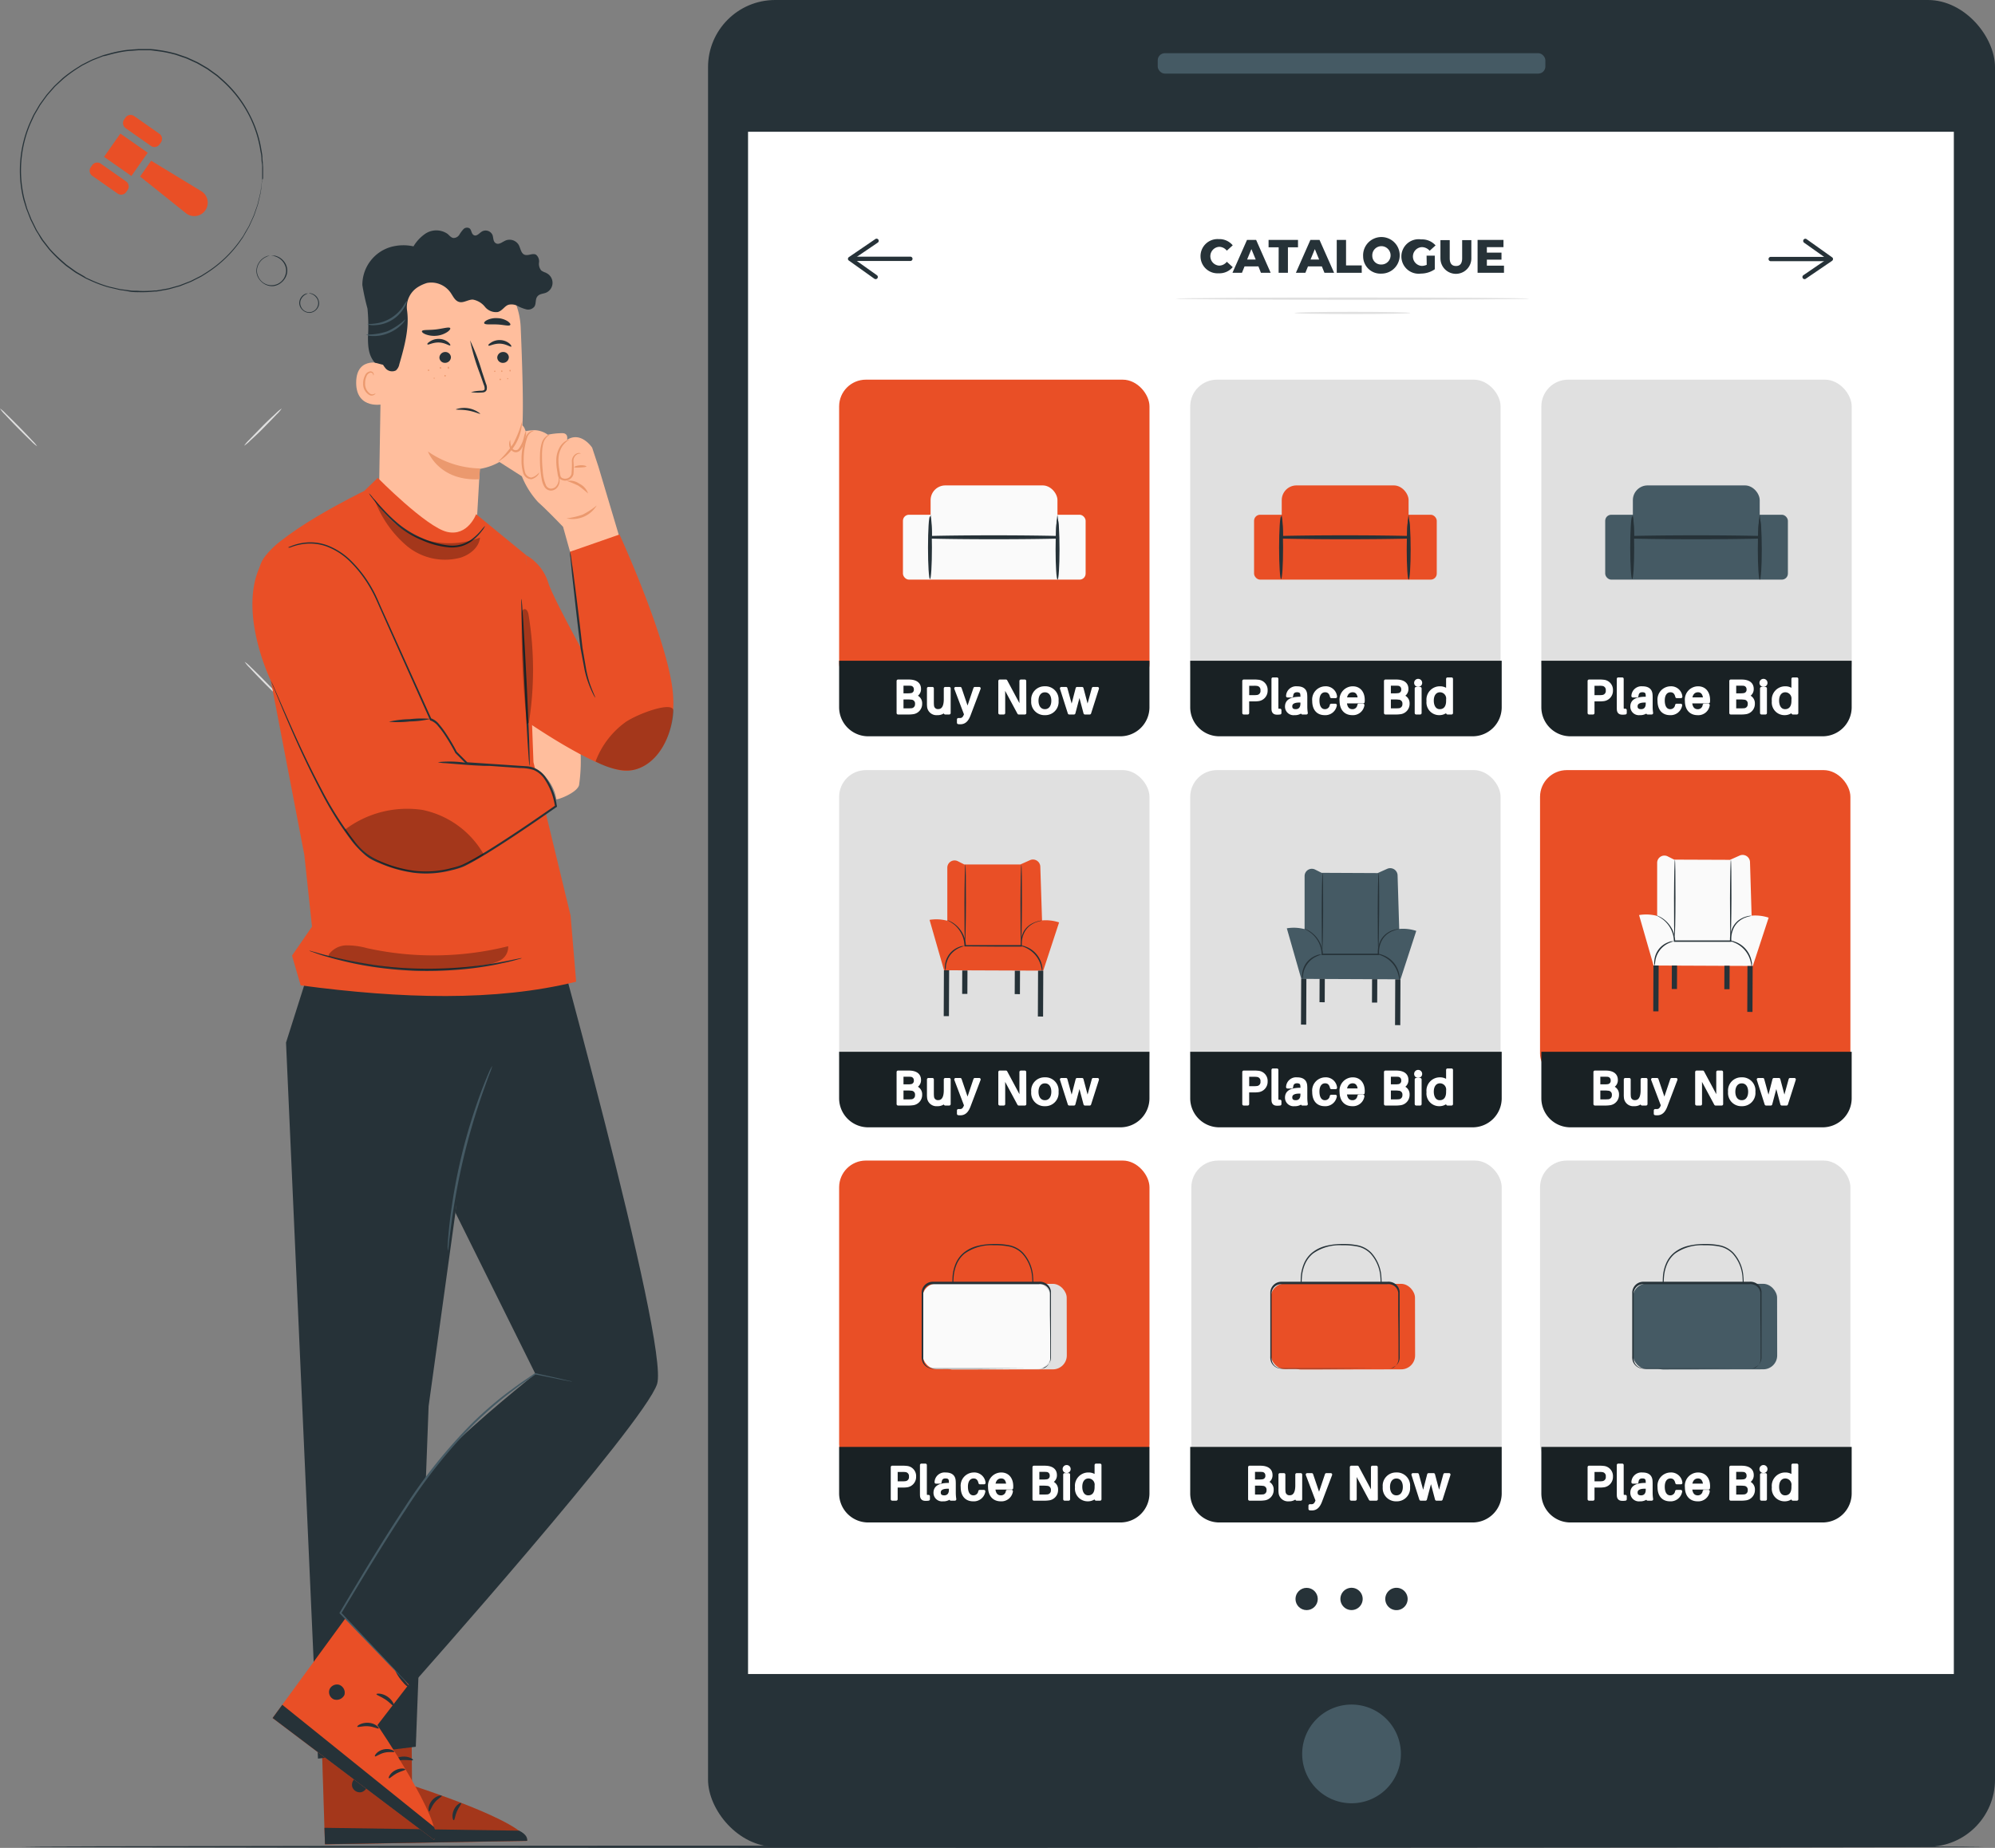 <svg xmlns="http://www.w3.org/2000/svg" width="343.287" height="318" viewBox="0 0 343.287 318">
  <rect x="0" y="0" width="343.287" height="318" fill="#808080" stroke="none"/>
  <g id="_3_new" data-name="3 new" transform="translate(-55.26 -45.11)">
    <g id="freepik--background-complete--inject-2" transform="translate(55.259 115.405)">
      <path id="Path_14027" data-name="Path 14027" d="M118.48,198.51a6.148,6.148,0,0,1,1.017.884c.6.564,1.418,1.366,2.3,2.264s1.663,1.715,2.227,2.324a5.724,5.724,0,0,1,.854,1.032,5.753,5.753,0,0,1-1.017-.876c-.6-.564-1.418-1.366-2.3-2.264s-1.671-1.73-2.227-2.339a4.878,4.878,0,0,1-.854-1.025Z" transform="translate(-76.368 -154.913)" fill="#e0e0e0"/>
      <path id="Path_14028" data-name="Path 14028" d="M118.35,146.207a5.339,5.339,0,0,1,.876-1.025c.572-.6,1.366-1.411,2.227-2.294s1.722-1.671,2.324-2.227a6.027,6.027,0,0,1,1.032-.861,5.458,5.458,0,0,1-.876,1.017c-.564.6-1.366,1.418-2.227,2.3s-1.73,1.678-2.331,2.227a6.214,6.214,0,0,1-1.025.863Z" transform="translate(-76.335 -139.793)" fill="#e0e0e0"/>
      <path id="Path_14029" data-name="Path 14029" d="M68.153,146.294a5.7,5.7,0,0,1-1.017-.876c-.6-.572-1.411-1.374-2.294-2.264s-1.671-1.723-2.227-2.331a5.093,5.093,0,0,1-.854-1.032,6.184,6.184,0,0,1,1.01.9c.6.572,1.411,1.374,2.294,2.272s1.678,1.723,2.227,2.331A5.865,5.865,0,0,1,68.153,146.294Z" transform="translate(-61.76 -139.79)" fill="#e0e0e0"/>
    </g>
    <g id="freepik--Floor--inject-2" transform="translate(58.899 362.724)">
      <path id="Path_14031" data-name="Path 14031" d="M360.181,473.093c0,.1-75.6.193-168.831.193S22.5,473.2,22.5,473.093s75.583-.193,168.85-.193S360.181,472.974,360.181,473.093Z" transform="translate(-22.5 -472.9)" fill="#263238"/>
    </g>
    <g id="freepik--Device--inject-2" transform="translate(177.096 45.11)">
      <rect id="Rectangle_2087" data-name="Rectangle 2087" width="221.451" height="317.807" rx="11.55" fill="#263238"/>
      <rect id="Rectangle_2088" data-name="Rectangle 2088" width="207.486" height="265.405" transform="translate(6.883 22.675)" fill="#fff"/>
      <path id="Path_14063" data-name="Path 14063" d="M380.547,448.7a8.494,8.494,0,1,1-8.5-8.5,8.494,8.494,0,0,1,8.5,8.5Z" transform="translate(-261.324 -146.864)" fill="#455a64"/>
      <rect id="Rectangle_2089" data-name="Rectangle 2089" width="66.702" height="3.512" rx="1.22" transform="translate(77.378 9.154)" fill="#455a64"/>
      <rect id="Rectangle_2090" data-name="Rectangle 2090" width="53.405" height="53.405" rx="4.6" transform="translate(22.556 65.336)" fill="#e94f26"/>
      <rect id="Rectangle_2091" data-name="Rectangle 2091" width="21.828" height="11.642" rx="2.54" transform="translate(38.296 83.533)" fill="#fafafa"/>
      <rect id="Rectangle_2092" data-name="Rectangle 2092" width="31.435" height="11.166" rx="1.04" transform="translate(33.537 88.582)" fill="#fafafa"/>
      <path id="Path_14064" data-name="Path 14064" d="M299.186,164.42a23.815,23.815,0,0,1,.23,3.883v.223h-.23c-2.673.067-6.571.111-10.914.111s-8.241-.045-10.914-.111h-.23V168.3a23.822,23.822,0,0,1,.23-3.883,22.813,22.813,0,0,1,.23,3.883l-.23-.23c2.673-.067,6.571-.111,10.914-.111s8.241.045,10.914.111l-.23.23a22.81,22.81,0,0,1,.23-3.883Z" transform="translate(-239.062 -75.838)" fill="#263238"/>
      <path id="Path_14065" data-name="Path 14065" d="M277.181,175.583c-.193,0-.341-2.42-.341-5.4s.149-5.4.341-5.4.334,2.413.334,5.4S277.367,175.583,277.181,175.583Z" transform="translate(-238.99 -75.931)" fill="#263238"/>
      <path id="Path_14066" data-name="Path 14066" d="M306.751,175.854c-.193,0-.342-2.331-.342-5.2s.149-5.2.342-5.2.334,2.331.334,5.2S306.937,175.854,306.751,175.854Z" transform="translate(-246.605 -76.106)" fill="#263238"/>
      <rect id="Rectangle_2093" data-name="Rectangle 2093" width="53.405" height="53.405" rx="4.6" transform="translate(82.969 65.336)" fill="#e0e0e0"/>
      <rect id="Rectangle_2094" data-name="Rectangle 2094" width="21.828" height="11.642" rx="2.54" transform="translate(98.717 83.533)" fill="#e94f26"/>
      <rect id="Rectangle_2095" data-name="Rectangle 2095" width="31.435" height="11.166" rx="1.04" transform="translate(93.957 88.582)" fill="#e94f26"/>
      <path id="Path_14067" data-name="Path 14067" d="M380.56,164.42a24.5,24.5,0,0,1,.223,3.883v.223h-.23c-2.673.067-6.578.111-10.914.111s-8.249-.045-10.914-.111h-.238V168.3a22.81,22.81,0,0,1,.23-3.883,22.8,22.8,0,0,1,.23,3.883l-.23-.23c2.665-.067,6.571-.111,10.914-.111s8.241.045,10.914.111l-.23.23a22.812,22.812,0,0,1,.245-3.883Z" transform="translate(-260.016 -75.838)" fill="#263238"/>
      <path id="Path_14068" data-name="Path 14068" d="M358.552,175.583c-.186,0-.342-2.42-.342-5.4s.156-5.4.342-5.4.342,2.413.342,5.4S358.745,175.583,358.552,175.583Z" transform="translate(-259.946 -75.931)" fill="#263238"/>
      <path id="Path_14069" data-name="Path 14069" d="M388.124,175.854c-.186,0-.334-2.331-.334-5.2s.148-5.2.334-5.2.342,2.331.342,5.2S388.317,175.854,388.124,175.854Z" transform="translate(-267.565 -76.106)" fill="#263238"/>
      <rect id="Rectangle_2096" data-name="Rectangle 2096" width="53.405" height="53.405" rx="4.6" transform="translate(143.39 65.336)" fill="#e0e0e0"/>
      <rect id="Rectangle_2097" data-name="Rectangle 2097" width="21.828" height="11.642" rx="2.54" transform="translate(159.137 83.533)" fill="#455a64"/>
      <rect id="Rectangle_2098" data-name="Rectangle 2098" width="31.435" height="11.166" rx="1.04" transform="translate(154.378 88.582)" fill="#455a64"/>
      <path id="Path_14070" data-name="Path 14070" d="M461.933,164.42a22.806,22.806,0,0,1,.23,3.883v.223h-.238c-2.665.067-6.571.111-10.907.111s-8.249-.045-10.914-.111h-.238V168.3a22.81,22.81,0,0,1,.23-3.883,23.818,23.818,0,0,1,.23,3.883l-.23-.23c2.665-.067,6.571-.111,10.914-.111s8.241.045,10.907.111l-.23.23a23.819,23.819,0,0,1,.246-3.88Z" transform="translate(-280.975 -75.838)" fill="#263238"/>
      <path id="Path_14071" data-name="Path 14071" d="M439.931,175.583c-.186,0-.342-2.42-.342-5.4s.156-5.4.342-5.4.342,2.413.342,5.4S440.117,175.583,439.931,175.583Z" transform="translate(-280.906 -75.931)" fill="#263238"/>
      <path id="Path_14072" data-name="Path 14072" d="M469.5,175.854c-.186,0-.342-2.331-.342-5.2s.156-5.2.342-5.2.341,2.331.341,5.2S469.7,175.854,469.5,175.854Z" transform="translate(-288.521 -76.106)" fill="#263238"/>
      <rect id="Rectangle_2099" data-name="Rectangle 2099" width="53.405" height="53.405" rx="4.6" transform="translate(22.556 132.528)" fill="#e0e0e0"/>
      <path id="Path_14073" data-name="Path 14073" d="M277.2,254.719l2.487,8.672,17.076.067,2.725-8.3a7.343,7.343,0,0,0-2.933-.342l-.3-9.244a1.262,1.262,0,0,0-1.767-1.129l-1.663.742h-9.652l-1.106-.557a1.247,1.247,0,0,0-1.812,1.121v9.125a7.32,7.32,0,0,0-3.055-.155Z" transform="translate(-239.082 -96.421)" fill="#e94f26"/>
      <rect id="Rectangle_2100" data-name="Rectangle 2100" width="0.898" height="7.892" transform="translate(40.587 166.972) rotate(0.24)" fill="#263238"/>
      <rect id="Rectangle_2101" data-name="Rectangle 2101" width="0.898" height="4.032" transform="translate(43.742 167.008) rotate(0.24)" fill="#263238"/>
      <rect id="Rectangle_2102" data-name="Rectangle 2102" width="0.898" height="4.032" transform="translate(52.785 167.046) rotate(0.24)" fill="#263238"/>
      <rect id="Rectangle_2103" data-name="Rectangle 2103" width="0.898" height="7.892" transform="translate(56.787 167.04) rotate(0.24)" fill="#263238"/>
      <path id="Path_14074" data-name="Path 14074" d="M285.386,258.691c-.067,0-.111-2.97-.1-6.6s.089-6.6.156-6.6.111,2.97.1,6.6S285.452,258.691,285.386,258.691Z" transform="translate(-241.165 -96.717)" fill="#263238"/>
      <path id="Path_14075" data-name="Path 14075" d="M298.366,258.751c-.067,0-.111-2.97-.1-6.6s.089-6.6.156-6.6.111,2.97.1,6.6S298.44,258.751,298.366,258.751Z" transform="translate(-244.508 -96.733)" fill="#263238"/>
      <path id="Path_14076" data-name="Path 14076" d="M297.574,258.437a2.136,2.136,0,0,1-.438.134l-.245.059-.275.1-.327.119-.342.186A3.556,3.556,0,0,0,294.6,260.4a4.269,4.269,0,0,0-.475,2.406v.126h-4.677l-5.116-.037h-.1v-.1a4.7,4.7,0,0,0-.594-2.227,4.973,4.973,0,0,0-1.091-1.359,6.775,6.775,0,0,0-1.329-.839,1.906,1.906,0,0,1,.4.134,4.372,4.372,0,0,1,1.01.609,4.943,4.943,0,0,1,1.2,1.388,4.7,4.7,0,0,1,.653,2.279l-.111-.1h9.674l-.111.126a4.456,4.456,0,0,1,.5-2.48,3.615,3.615,0,0,1,1.485-1.388l.356-.171.334-.111.289-.1.245-.045a2.636,2.636,0,0,1,.432-.074Z" transform="translate(-240.115 -100.035)" fill="#263238"/>
      <path id="Path_14077" data-name="Path 14077" d="M284.03,264.389c0,.037-.319.1-.794.312a4.112,4.112,0,0,0-1.559,1.232,4.209,4.209,0,0,0-.742,1.841,7.994,7.994,0,0,1-.089.846,1.8,1.8,0,0,1-.082-.869,3.831,3.831,0,0,1,.742-1.967,3.786,3.786,0,0,1,1.7-1.247,1.708,1.708,0,0,1,.824-.148Z" transform="translate(-239.995 -101.584)" fill="#263238"/>
      <path id="Path_14078" data-name="Path 14078" d="M301.958,268.78c-.037,0-.045-.364-.186-.928a4.848,4.848,0,0,0-1.01-1.975,4.914,4.914,0,0,0-1.789-1.3c-.534-.223-.891-.282-.884-.319a1.982,1.982,0,0,1,.943.163,4.38,4.38,0,0,1,2.91,3.393A2,2,0,0,1,301.958,268.78Z" transform="translate(-244.463 -101.55)" fill="#263238"/>
      <rect id="Rectangle_2104" data-name="Rectangle 2104" width="53.405" height="53.405" rx="4.6" transform="translate(82.969 132.528)" fill="#e0e0e0"/>
      <rect id="Rectangle_2105" data-name="Rectangle 2105" width="53.405" height="53.405" rx="4.6" transform="translate(143.164 132.528)" fill="#e94f26"/>
      <rect id="Rectangle_2106" data-name="Rectangle 2106" width="53.405" height="53.405" rx="4.6" transform="translate(22.556 199.72)" fill="#e94f26"/>
      <rect id="Rectangle_2107" data-name="Rectangle 2107" width="53.405" height="53.405" rx="4.6" transform="translate(83.164 199.72)" fill="#e0e0e0"/>
      <rect id="Rectangle_2108" data-name="Rectangle 2108" width="53.405" height="53.405" rx="4.6" transform="translate(143.164 199.72)" fill="#e0e0e0"/>
      <circle id="Ellipse_400" data-name="Ellipse 400" cx="1.916" cy="1.916" r="1.916" transform="translate(101.085 273.251)" fill="#263238"/>
      <path id="Path_14079" data-name="Path 14079" d="M376.251,406.533a1.916,1.916,0,1,1-.558-1.359,1.916,1.916,0,0,1,.558,1.359Z" transform="translate(-263.606 -131.367)" fill="#263238"/>
      <path id="Path_14080" data-name="Path 14080" d="M386.666,406.533a1.923,1.923,0,1,1-1.916-1.923,1.923,1.923,0,0,1,1.916,1.923Z" transform="translate(-266.285 -131.367)" fill="#263238"/>
      <path id="Path_14081" data-name="Path 14081" d="M269.232,105.342h-9.771a.371.371,0,1,1,0-.742h9.771a.371.371,0,1,1,0,.742Z" transform="translate(-234.418 -60.431)" fill="#263238"/>
      <path id="Path_14082" data-name="Path 14082" d="M263.047,107.391a.386.386,0,0,1-.215-.067l-4.388-3.126a.364.364,0,0,1-.163-.3.408.408,0,0,1,.163-.3l4.522-3.081a.371.371,0,1,1,.416.609L259.3,103.9l3.965,2.814a.371.371,0,0,1-.215.676Z" transform="translate(-234.21 -59.354)" fill="#263238"/>
      <path id="Path_14083" data-name="Path 14083" d="M481.792,105.392h-9.771a.371.371,0,1,1,0-.742h9.771a.371.371,0,0,1,0,.742Z" transform="translate(-289.163 -60.444)" fill="#263238"/>
      <path id="Path_14084" data-name="Path 14084" d="M479.871,107.4a.386.386,0,0,1-.312-.163.379.379,0,0,1,.1-.512l4.083-2.792-3.957-2.806a.379.379,0,0,1-.089-.52.371.371,0,0,1,.52-.089l4.388,3.126a.334.334,0,0,1,.156.3.386.386,0,0,1-.156.3l-4.522,3.081A.379.379,0,0,1,479.871,107.4Z" transform="translate(-291.184 -59.362)" fill="#263238"/>
      <rect id="Rectangle_2109" data-name="Rectangle 2109" width="22.029" height="14.715" rx="2.39" transform="translate(39.684 220.97) rotate(-0.1)" fill="#e0e0e0"/>
      <path id="Path_14085" data-name="Path 14085" d="M296.151,343.046a1.357,1.357,0,0,1,0-.282q0-.327.045-.8a18.013,18.013,0,0,0,0-2.97,6.63,6.63,0,0,0-1.685-3.89,4.373,4.373,0,0,0-2.175-1.21,12.19,12.19,0,0,0-2.74-.23,7.925,7.925,0,0,0-4.989,1.426,4.827,4.827,0,0,0-1.366,1.819,6.9,6.9,0,0,0-.512,1.938,14.682,14.682,0,0,0,0,2.97q.045.49.067.8v.282a1.146,1.146,0,0,1-.059-.275c0-.178-.067-.453-.111-.794a13.366,13.366,0,0,1-.089-2.97,7.1,7.1,0,0,1,.5-2,4.945,4.945,0,0,1,1.4-1.916,6.149,6.149,0,0,1,2.354-1.166,11.547,11.547,0,0,1,2.792-.334,12.436,12.436,0,0,1,2.8.238,4.581,4.581,0,0,1,2.287,1.292,6.742,6.742,0,0,1,1.7,4.039,15.265,15.265,0,0,1-.059,2.97,5.055,5.055,0,0,1-.089.794,1.788,1.788,0,0,1-.074.275Z" transform="translate(-240.445 -119.367)" fill="#263238"/>
      <rect id="Rectangle_2110" data-name="Rectangle 2110" width="22.029" height="14.715" rx="2.39" transform="translate(36.9 220.9) rotate(-0.1)" fill="#fafafa"/>
      <path id="Path_14086" data-name="Path 14086" d="M295.771,357.217a2.365,2.365,0,0,0,.691-.171,1.693,1.693,0,0,0,.661-.52,1.715,1.715,0,0,0,.371-1.069c0-1.8,0-4.373-.052-7.551V344.09a1.678,1.678,0,0,0-.609-1.114,1.775,1.775,0,0,0-1.277-.364H277.284a1.648,1.648,0,0,0-1.4.794,1.552,1.552,0,0,0-.238.787v11a2.228,2.228,0,0,0,.082.742,1.767,1.767,0,0,0,.356.616,1.648,1.648,0,0,0,1.27.542h15.688l-7.551.059h-8.167a1.886,1.886,0,0,1-1.448-.609,1.82,1.82,0,0,1-.408-.7,2.345,2.345,0,0,1-.1-.809V344.016a1.849,1.849,0,0,1,.275-.906,1.908,1.908,0,0,1,1.626-.913h18.257a1.975,1.975,0,0,1,1.411.423,1.849,1.849,0,0,1,.676,1.255v11.389a1.826,1.826,0,0,1-.408,1.121,1.8,1.8,0,0,1-.7.52A1.4,1.4,0,0,1,295.771,357.217Z" transform="translate(-238.61 -121.622)" fill="#263238"/>
      <rect id="Rectangle_2111" data-name="Rectangle 2111" width="22.029" height="14.715" rx="2.39" transform="translate(99.615 220.969) rotate(-0.1)" fill="#e94f26"/>
      <path id="Path_14087" data-name="Path 14087" d="M376.871,343.046a1.355,1.355,0,0,1,0-.282q0-.327.044-.8a18.016,18.016,0,0,0,0-2.97,6.63,6.63,0,0,0-1.685-3.89,4.373,4.373,0,0,0-2.175-1.21,12.2,12.2,0,0,0-2.74-.23,7.925,7.925,0,0,0-4.989,1.426,4.825,4.825,0,0,0-1.366,1.819,6.9,6.9,0,0,0-.512,1.938,14.68,14.68,0,0,0,0,2.97q.045.49.067.8v.282a1.143,1.143,0,0,1-.059-.275c0-.178-.067-.453-.111-.794a13.361,13.361,0,0,1-.089-2.97,7.1,7.1,0,0,1,.5-2,4.944,4.944,0,0,1,1.4-1.916,6.147,6.147,0,0,1,2.354-1.166,11.547,11.547,0,0,1,2.792-.334,12.436,12.436,0,0,1,2.8.238,4.581,4.581,0,0,1,2.287,1.292,6.742,6.742,0,0,1,1.7,4.039,15.272,15.272,0,0,1-.059,2.97,5.04,5.04,0,0,1-.089.794,1.105,1.105,0,0,1-.074.275Z" transform="translate(-261.234 -119.367)" fill="#263238"/>
      <rect id="Rectangle_2112" data-name="Rectangle 2112" width="22.029" height="14.715" rx="2.39" transform="translate(96.83 220.899) rotate(-0.1)" fill="#e94f26"/>
      <path id="Path_14088" data-name="Path 14088" d="M376.512,357.217a2.36,2.36,0,0,0,.69-.171,1.692,1.692,0,0,0,.661-.52,1.715,1.715,0,0,0,.371-1.069c0-1.8,0-4.373-.052-7.551V344.09a1.678,1.678,0,0,0-.609-1.114,1.774,1.774,0,0,0-1.277-.364H358.024a1.648,1.648,0,0,0-1.4.794,1.551,1.551,0,0,0-.238.787v11a2.226,2.226,0,0,0,.082.742,1.767,1.767,0,0,0,.356.616,1.656,1.656,0,0,0,1.277.542h15.666l-7.551.059h-8.1a1.886,1.886,0,0,1-1.448-.609,1.821,1.821,0,0,1-.408-.7,2.339,2.339,0,0,1-.089-.809V344.016a1.85,1.85,0,0,1,.275-.906,1.909,1.909,0,0,1,1.626-.913h18.257a1.975,1.975,0,0,1,1.411.423,1.886,1.886,0,0,1,.683,1.255c0,.468,0,.9,0,1.336v10.053a1.789,1.789,0,0,1-1.114,1.641,1.4,1.4,0,0,1-.8.312Z" transform="translate(-259.419 -121.622)" fill="#263238"/>
      <rect id="Rectangle_2113" data-name="Rectangle 2113" width="22.029" height="14.715" rx="2.39" transform="translate(161.921 220.964) rotate(-0.1)" fill="#455a64"/>
      <path id="Path_14089" data-name="Path 14089" d="M460.791,343.046a1.374,1.374,0,0,1,0-.282q0-.327.045-.8a18.013,18.013,0,0,0,0-2.97,6.682,6.682,0,0,0-1.685-3.89,4.374,4.374,0,0,0-2.175-1.21,12.228,12.228,0,0,0-2.74-.23,7.947,7.947,0,0,0-5,1.426,4.884,4.884,0,0,0-1.359,1.819,6.9,6.9,0,0,0-.512,1.938,14.682,14.682,0,0,0,0,2.97q.045.49.067.8a1.164,1.164,0,0,1,0,.282,1.135,1.135,0,0,1-.06-.275c0-.178-.067-.453-.111-.794a13.368,13.368,0,0,1-.089-2.97,6.853,6.853,0,0,1,.5-2,4.871,4.871,0,0,1,1.4-1.916,6.147,6.147,0,0,1,2.354-1.166,11.457,11.457,0,0,1,2.792-.334,12.433,12.433,0,0,1,2.8.238,4.611,4.611,0,0,1,2.287,1.292A6.682,6.682,0,0,1,461,339.013a14.792,14.792,0,0,1-.052,2.97,5.065,5.065,0,0,1-.089.794,1.8,1.8,0,0,1-.074.275Z" transform="translate(-282.848 -119.367)" fill="#263238"/>
      <rect id="Rectangle_2114" data-name="Rectangle 2114" width="22.029" height="14.715" rx="2.39" transform="translate(159.137 220.894) rotate(-0.1)" fill="#455a64"/>
      <path id="Path_14090" data-name="Path 14090" d="M460.424,357.217a2.365,2.365,0,0,0,.691-.171,1.693,1.693,0,0,0,.661-.52,1.715,1.715,0,0,0,.371-1.069c0-1.8,0-4.373-.052-7.551V344.09a1.663,1.663,0,0,0-.616-1.114,1.744,1.744,0,0,0-1.27-.364H441.937a1.648,1.648,0,0,0-1.4.794,1.552,1.552,0,0,0-.238.787v11a2.229,2.229,0,0,0,.082.742A1.665,1.665,0,0,0,442,357.091h15.651l-7.543.059H442a1.878,1.878,0,0,1-1.44-.609,1.929,1.929,0,0,1-.416-.7,2.535,2.535,0,0,1-.089-.809V344.016a1.849,1.849,0,0,1,.275-.906,1.9,1.9,0,0,1,1.618-.913h18.264a1.975,1.975,0,0,1,1.411.423,1.849,1.849,0,0,1,.676,1.255v11.389a1.826,1.826,0,0,1-.408,1.121,1.8,1.8,0,0,1-.7.52,1.4,1.4,0,0,1-.765.312Z" transform="translate(-281.025 -121.622)" fill="#263238"/>
      <path id="Path_14091" data-name="Path 14091" d="M360,256.69l2.487,8.7,17.076.074,2.71-8.33a7.255,7.255,0,0,0-2.933-.334l-.282-9.229a1.27,1.27,0,0,0-1.767-1.129l-1.663.742-9.652-.045-1.106-.557a1.247,1.247,0,0,0-1.812,1.121v9.132A7.208,7.208,0,0,0,360,256.69Z" transform="translate(-260.407 -96.937)" fill="#455a64"/>
      <rect id="Rectangle_2115" data-name="Rectangle 2115" width="0.898" height="7.892" transform="translate(102.063 168.432) rotate(0.24)" fill="#263238"/>
      <rect id="Rectangle_2116" data-name="Rectangle 2116" width="0.898" height="4.032" transform="translate(105.233 168.438) rotate(0.24)" fill="#263238"/>
      <rect id="Rectangle_2117" data-name="Rectangle 2117" width="0.898" height="4.032" transform="translate(114.261 168.499) rotate(0.24)" fill="#263238"/>
      <rect id="Rectangle_2118" data-name="Rectangle 2118" width="0.898" height="7.892" transform="translate(118.248 168.523) rotate(0.24)" fill="#263238"/>
      <path id="Path_14092" data-name="Path 14092" d="M368.186,260.661c-.067,0-.111-2.97-.1-6.6s.082-6.6.156-6.6.1,2.97.089,6.6S368.252,260.661,368.186,260.661Z" transform="translate(-262.49 -97.225)" fill="#263238"/>
      <path id="Path_14093" data-name="Path 14093" d="M381.166,260.711c-.067,0-.111-2.97-.1-6.6s.082-6.6.156-6.6.111,2.97.089,6.6S381.232,260.711,381.166,260.711Z" transform="translate(-265.833 -97.238)" fill="#263238"/>
      <path id="Path_14094" data-name="Path 14094" d="M380.366,260.412a3.766,3.766,0,0,1-.446.126l-.238.059-.282.111-.319.119-.342.186a3.481,3.481,0,0,0-1.351,1.359,4.291,4.291,0,0,0-.475,2.413v.119h-9.9v-.1a4.632,4.632,0,0,0-.587-2.227A4.93,4.93,0,0,0,365.3,261.2a6.784,6.784,0,0,0-1.329-.839,1.972,1.972,0,0,1,.393.126,4.507,4.507,0,0,1,1.017.609,4.981,4.981,0,0,1,1.2,1.4,4.781,4.781,0,0,1,.653,2.279l-.111-.111H376.8l-.111.126a4.456,4.456,0,0,1,.535-2.524,3.6,3.6,0,0,1,1.448-1.388l.364-.178.334-.111.29-.089.245-.044a1.936,1.936,0,0,1,.461-.047Z" transform="translate(-261.432 -100.547)" fill="#263238"/>
      <path id="Path_14095" data-name="Path 14095" d="M366.85,266.349c0,.045-.319.1-.794.319a3.987,3.987,0,0,0-2.331,3.074,8.306,8.306,0,0,1-.089.846,1.856,1.856,0,0,1-.082-.869,3.712,3.712,0,0,1,.742-1.968,3.809,3.809,0,0,1,1.693-1.247,1.812,1.812,0,0,1,.861-.155Z" transform="translate(-261.318 -102.088)" fill="#263238"/>
      <path id="Path_14096" data-name="Path 14096" d="M384.756,270.74c-.037,0-.045-.364-.186-.921a4.8,4.8,0,0,0-1.01-1.975,4.878,4.878,0,0,0-1.8-1.3c-.527-.223-.891-.29-.884-.327a2,2,0,0,1,.95.163,4.41,4.41,0,0,1,2.91,3.4,1.959,1.959,0,0,1,.015.958Z" transform="translate(-265.785 -102.054)" fill="#263238"/>
      <path id="Path_14097" data-name="Path 14097" d="M441.64,253.619l2.495,8.679,17.076.074,2.725-8.308a7.343,7.343,0,0,0-2.933-.342l-.275-9.221a1.27,1.27,0,0,0-1.774-1.129l-1.663.742-9.615-.037-1.106-.557a1.247,1.247,0,0,0-1.819,1.121v9.125a7.321,7.321,0,0,0-3.111-.147Z" transform="translate(-281.434 -96.145)" fill="#fafafa"/>
      <rect id="Rectangle_2119" data-name="Rectangle 2119" width="0.898" height="7.892" transform="translate(162.678 166.147) rotate(0.24)" fill="#263238"/>
      <rect id="Rectangle_2120" data-name="Rectangle 2120" width="0.898" height="4.032" transform="translate(165.848 166.161) rotate(0.24)" fill="#263238"/>
      <rect id="Rectangle_2121" data-name="Rectangle 2121" width="0.898" height="4.032" transform="translate(174.891 166.198) rotate(0.24)" fill="#263238"/>
      <rect id="Rectangle_2122" data-name="Rectangle 2122" width="0.898" height="7.892" transform="translate(178.856 166.245) rotate(0.24)" fill="#263238"/>
      <path id="Path_14098" data-name="Path 14098" d="M449.828,257.583c-.067,0-.1-2.97-.089-6.6s.082-6.593.149-6.593.111,2.97.1,6.6S449.932,257.583,449.828,257.583Z" transform="translate(-283.519 -96.434)" fill="#263238"/>
      <path id="Path_14099" data-name="Path 14099" d="M462.815,257.641c-.074,0-.111-2.97-.1-6.6s.082-6.6.148-6.6.111,2.97.1,6.6S462.882,257.641,462.815,257.641Z" transform="translate(-286.862 -96.447)" fill="#263238"/>
      <path id="Path_14100" data-name="Path 14100" d="M462,257.335a1.941,1.941,0,0,1-.438.134l-.245.059-.275.1-.327.119-.341.186a3.556,3.556,0,0,0-1.351,1.366,4.277,4.277,0,0,0-.475,2.406v.126h-9.9v-.1a4.618,4.618,0,0,0-.594-2.227,4.974,4.974,0,0,0-1.121-1.381,6.245,6.245,0,0,0-1.329-.832,1.15,1.15,0,0,1,.4.126,4.373,4.373,0,0,1,1.01.609,5.05,5.05,0,0,1,1.2,1.388,4.752,4.752,0,0,1,.653,2.279l-.111-.1h9.674l-.111.126a4.41,4.41,0,0,1,.542-2.532A3.49,3.49,0,0,1,460.3,257.8l.356-.178.334-.111.29-.089.252-.045a3.424,3.424,0,0,1,.468-.045Z" transform="translate(-282.453 -99.756)" fill="#263238"/>
      <path id="Path_14101" data-name="Path 14101" d="M448.459,263.278c0,.037-.319.1-.787.312a3.98,3.98,0,0,0-2.331,3.074c-.082.512-.052.846-.089.846a1.627,1.627,0,0,1-.089-.861,3.787,3.787,0,0,1,.742-1.975,3.661,3.661,0,0,1,1.693-1.24,1.669,1.669,0,0,1,.861-.156Z" transform="translate(-282.335 -101.297)" fill="#263238"/>
      <path id="Path_14102" data-name="Path 14102" d="M466.4,267.67c-.037,0-.044-.364-.186-.928a4.715,4.715,0,0,0-2.8-3.267c-.535-.23-.891-.29-.884-.327a1.982,1.982,0,0,1,.943.163,4.41,4.41,0,0,1,1.923,1.3,4.456,4.456,0,0,1,.988,2.094A2,2,0,0,1,466.4,267.67Z" transform="translate(-286.814 -101.264)" fill="#263238"/>
      <path id="Path_14103" data-name="Path 14103" d="M340,103.5a2.925,2.925,0,0,1,3.111-2.97,2.97,2.97,0,0,1,2.428,1.069l-1.017.921a1.663,1.663,0,0,0-1.329-.661,1.619,1.619,0,0,0,0,3.23,1.685,1.685,0,0,0,1.329-.661l1.017.921a2.97,2.97,0,0,1-2.428,1.062A2.925,2.925,0,0,1,340,103.5Z" transform="translate(-255.256 -59.381)" fill="#263238"/>
      <path id="Path_14104" data-name="Path 14104" d="M351.87,105.279h-2.391l-.445,1.1H347.4l2.5-5.657h1.574l2.5,5.657H352.3Zm-.468-1.18-.742-1.8-.742,1.8Z" transform="translate(-257.162 -59.432)" fill="#263238"/>
      <path id="Path_14105" data-name="Path 14105" d="M357.507,101.99H355.77v-1.27h5.064v1.27H359.1v4.388h-1.6Z" transform="translate(-259.318 -59.432)" fill="#263238"/>
      <path id="Path_14106" data-name="Path 14106" d="M366.57,105.279h-2.391l-.446,1.1H362.1l2.495-5.657h1.574l2.51,5.657h-1.663Zm-.468-1.18-.742-1.8-.742,1.8Z" transform="translate(-260.948 -59.432)" fill="#263238"/>
      <path id="Path_14107" data-name="Path 14107" d="M371.57,100.72h1.6v4.388h2.7v1.27h-4.3Z" transform="translate(-263.387 -59.432)" fill="#263238"/>
      <path id="Subtraction_1" data-name="Subtraction 1" d="M15780.138-2034.7a2.954,2.954,0,0,1-2.039-.809,2.991,2.991,0,0,1-.932-2.163,3.139,3.139,0,0,1,1.818-3.034,3.121,3.121,0,0,1,1.324-.292,3.151,3.151,0,0,1,2.166.859,3.131,3.131,0,0,1,.76,3.454,3.12,3.12,0,0,1-2.913,1.981h-.01C15780.252-2034.7,15780.194-2034.7,15780.138-2034.7Zm.172-4.727a1.578,1.578,0,0,0-.662.147,1.572,1.572,0,0,0-.907,1.517,1.5,1.5,0,0,0,.463,1.085,1.485,1.485,0,0,0,1.022.408l.041,0,.046,0a1.575,1.575,0,0,0,1.466-.994,1.566,1.566,0,0,0-.385-1.727A1.567,1.567,0,0,0,15780.31-2039.428Z" transform="translate(-15664.443 2081.79)" fill="#263238"/>
      <path id="Path_14109" data-name="Path 14109" d="M390.886,103.388H392.3v2.339a4.165,4.165,0,0,1-2.376.742,2.97,2.97,0,1,1,.037-5.88,3.1,3.1,0,0,1,2.472,1.032l-1.017.921a1.789,1.789,0,0,0-1.374-.624,1.619,1.619,0,0,0,0,3.23,2.079,2.079,0,0,0,.869-.186Z" transform="translate(-267.246 -59.39)" fill="#263238"/>
      <path id="Path_14110" data-name="Path 14110" d="M395.6,103.911V100.77h1.6v3.089c0,.973.4,1.359,1.077,1.359s1.062-.386,1.062-1.359V100.77h1.581v3.141a2.658,2.658,0,1,1-5.316,0Z" transform="translate(-269.576 -59.445)" fill="#263238"/>
      <path id="Path_14111" data-name="Path 14111" d="M408.754,105.145v1.232H404.21V100.72h4.455v1.24h-2.858v.95h2.517v1.2h-2.517v1.039Z" transform="translate(-271.793 -59.432)" fill="#263238"/>
      <path id="Path_14112" data-name="Path 14112" d="M395.081,114.263c0,.1-13.624.193-30.441.193s-30.441-.089-30.441-.193,13.624-.193,30.441-.193S395.081,114.152,395.081,114.263Z" transform="translate(-253.763 -62.87)" fill="#e0e0e0"/>
      <path id="Path_14113" data-name="Path 14113" d="M381.737,117.583c0,.1-4.455.193-9.993.193s-9.993-.089-9.993-.193,4.455-.193,9.993-.193S381.737,117.472,381.737,117.583Z" transform="translate(-260.858 -63.726)" fill="#e0e0e0"/>
      <g id="Group_581" data-name="Group 581" transform="translate(22.804 113.707)">
        <path id="Rectangle_2161" data-name="Rectangle 2161" d="M0,0H53.4V8a5,5,0,0,1-5,5H5A5,5,0,0,1,0,8Z" transform="translate(-0.249)" fill="#192124"/>
        <path id="Path_14272" data-name="Path 14272" d="M-14.02-2.936a1.193,1.193,0,0,0,.936-1.208c0-.784-.488-1.224-1.36-1.344a5.422,5.422,0,0,0-.72-.032h-1.624V0h1.776a4.252,4.252,0,0,0,.7-.04,1.536,1.536,0,0,0,1.424-1.584A1.246,1.246,0,0,0-14.02-2.936ZM-16.1-4.96h.992a4.193,4.193,0,0,1,.44.016.826.826,0,0,1,.609.244.826.826,0,0,1,.239.612.82.82,0,0,1-.19.624.82.82,0,0,1-.586.288,2.85,2.85,0,0,1-.44.032H-16.1Zm1.576,4.384c-.1.008-.256.016-.384.016H-16.1V-2.584h1.144a3.237,3.237,0,0,1,.44.032.9.9,0,0,1,.675.3.9.9,0,0,1,.225.7.916.916,0,0,1-.243.684.916.916,0,0,1-.665.292ZM-7.98-4.24h-.688v1.864C-8.668-.928-9.2-.432-9.86-.432a.9.9,0,0,1-.984-.808,5.762,5.762,0,0,1-.032-.584V-4.24h-.688V-1.7a4.478,4.478,0,0,0,.04.728A1.37,1.37,0,0,0-10.036.112a1.674,1.674,0,0,0,1.1-.336l.264-.5V0h.688Zm5.16,0h-.752L-4.828-.512-6.092-4.24h-.776L-5.18.216l-.056.152c-.216.56-.5.744-.92.744-.072,0-.144,0-.248-.008v.56a2.259,2.259,0,0,0,.352.016c.688,0,1.144-.424,1.488-1.32ZM5.036,0,5.02-5.52H4.348v2.76c0,.648.008,1.44.024,2.088L1.772-5.52H.716V0H1.4V-2.76c0-.648-.008-1.44-.024-2.088L3.98,0ZM8.484-4.352a2.026,2.026,0,0,0-1.563.634,2.026,2.026,0,0,0-.541,1.6,2.03,2.03,0,0,0,.543,1.6A2.03,2.03,0,0,0,8.484.112a2.03,2.03,0,0,0,1.559-.637,2.03,2.03,0,0,0,.541-1.595,2.026,2.026,0,0,0-.54-1.6,2.026,2.026,0,0,0-1.56-.636Zm0,3.936c-.856,0-1.352-.712-1.352-1.7s.5-1.7,1.352-1.7,1.352.7,1.352,1.7-.5,1.7-1.352,1.7ZM17.54-4.24H16.8L15.82-.68l-.944-3.56H14.02L13.092-.656,12.108-4.24h-.792L12.668,0h.816l.944-3.568L15.372,0h.816Z" transform="translate(26.678 9)" fill="#fff" stroke="#fff" stroke-linejoin="round" stroke-width="0.5"/>
      </g>
      <g id="Group_599" data-name="Group 599" transform="translate(22.804 181)">
        <path id="Rectangle_2161-2" data-name="Rectangle 2161" d="M0,0H53.4V8a5,5,0,0,1-5,5H5A5,5,0,0,1,0,8Z" transform="translate(-0.249)" fill="#192124"/>
        <path id="Path_14276" data-name="Path 14276" d="M-14.02-2.936a1.193,1.193,0,0,0,.936-1.208c0-.784-.488-1.224-1.36-1.344a5.422,5.422,0,0,0-.72-.032h-1.624V0h1.776a4.252,4.252,0,0,0,.7-.04,1.536,1.536,0,0,0,1.424-1.584A1.246,1.246,0,0,0-14.02-2.936ZM-16.1-4.96h.992a4.193,4.193,0,0,1,.44.016.826.826,0,0,1,.609.244.826.826,0,0,1,.239.612.82.82,0,0,1-.19.624.82.82,0,0,1-.586.288,2.85,2.85,0,0,1-.44.032H-16.1Zm1.576,4.384c-.1.008-.256.016-.384.016H-16.1V-2.584h1.144a3.237,3.237,0,0,1,.44.032.9.9,0,0,1,.675.3.9.9,0,0,1,.225.7.916.916,0,0,1-.243.684.916.916,0,0,1-.665.292ZM-7.98-4.24h-.688v1.864C-8.668-.928-9.2-.432-9.86-.432a.9.9,0,0,1-.984-.808,5.762,5.762,0,0,1-.032-.584V-4.24h-.688V-1.7a4.478,4.478,0,0,0,.04.728A1.37,1.37,0,0,0-10.036.112a1.674,1.674,0,0,0,1.1-.336l.264-.5V0h.688Zm5.16,0h-.752L-4.828-.512-6.092-4.24h-.776L-5.18.216l-.056.152c-.216.56-.5.744-.92.744-.072,0-.144,0-.248-.008v.56a2.259,2.259,0,0,0,.352.016c.688,0,1.144-.424,1.488-1.32ZM5.036,0,5.02-5.52H4.348v2.76c0,.648.008,1.44.024,2.088L1.772-5.52H.716V0H1.4V-2.76c0-.648-.008-1.44-.024-2.088L3.98,0ZM8.484-4.352a2.026,2.026,0,0,0-1.563.634,2.026,2.026,0,0,0-.541,1.6,2.03,2.03,0,0,0,.543,1.6A2.03,2.03,0,0,0,8.484.112a2.03,2.03,0,0,0,1.559-.637,2.03,2.03,0,0,0,.541-1.595,2.026,2.026,0,0,0-.54-1.6,2.026,2.026,0,0,0-1.56-.636Zm0,3.936c-.856,0-1.352-.712-1.352-1.7s.5-1.7,1.352-1.7,1.352.7,1.352,1.7-.5,1.7-1.352,1.7ZM17.54-4.24H16.8L15.82-.68l-.944-3.56H14.02L13.092-.656,12.108-4.24h-.792L12.668,0h.816l.944-3.568L15.372,0h.816Z" transform="translate(26.678 9)" fill="#fff" stroke="#fff" stroke-linejoin="round" stroke-width="0.5"/>
      </g>
      <g id="Group_602" data-name="Group 602" transform="translate(22.804 249)">
        <path id="Rectangle_2161-3" data-name="Rectangle 2161" d="M0,0H53.4V8a5,5,0,0,1-5,5H5A5,5,0,0,1,0,8Z" transform="translate(-0.249)" fill="#192124"/>
        <path id="Path_14277" data-name="Path 14277" d="M-15.36-5.488a5.187,5.187,0,0,0-.72-.032h-1.712V0h.688V-2.256h1.024a5.187,5.187,0,0,0,.72-.032,1.55,1.55,0,0,0,1.432-1.6,1.5,1.5,0,0,0-.379-1.1A1.5,1.5,0,0,0-15.36-5.488Zm-.04,2.616a3.293,3.293,0,0,1-.616.04H-17.1V-4.944h1.088a3.293,3.293,0,0,1,.616.04.928.928,0,0,1,.736,1.016.928.928,0,0,1-.74,1.016Zm3.32-3.008h-.688v4.688c0,.232,0,.416.008.56.024.536.32.664.72.664A3.262,3.262,0,0,0-11.552,0V-.5c-.376.04-.5-.048-.52-.32-.008-.136-.008-.272-.008-.4ZM-7.7,0h.688A7.356,7.356,0,0,1-7.1-1.08V-2.672c0-.184-.008-.392-.024-.56-.072-.7-.5-1.12-1.5-1.12a1.481,1.481,0,0,0-1.126.357,1.481,1.481,0,0,0-.506,1.067h.72c.048-.584.336-.9.912-.9s.792.256.824.648c.016.16.016.328.016.512v.112h-.272c-1.664,0-2.384.5-2.384,1.456a1.218,1.218,0,0,0,.41.915,1.218,1.218,0,0,0,.958.3A1.834,1.834,0,0,0-8.008-.152l.232-.456ZM-8.84-.416c-.52,0-.848-.224-.848-.736,0-.728.736-.976,1.9-.888v.432C-7.784-.84-8.2-.416-8.84-.416Zm5.072-3.936a2.033,2.033,0,0,0-1.489.682,2.033,2.033,0,0,0-.5,1.558C-5.76-.56-4.944.112-3.872.112A1.747,1.747,0,0,0-2.016-1.352h-.72a1.075,1.075,0,0,1-1.1.936c-.632,0-1.176-.512-1.176-1.744,0-1.144.56-1.664,1.224-1.664.568,0,.936.328,1.088,1.008h.72A1.688,1.688,0,0,0-3.768-4.352ZM2.784-2.24c0-1.24-.648-2.112-1.816-2.112a2.035,2.035,0,0,0-1.509.678A2.035,2.035,0,0,0-1.048-2.1C-1.048-.608-.224.112.88.112a1.739,1.739,0,0,0,1.848-1.48h-.72a1.068,1.068,0,0,1-1.1.952C.288-.416-.24-.792-.3-1.912H2.768a2.95,2.95,0,0,0,.016-.328ZM.952-3.824c.7,0,1.072.5,1.136,1.384H-.3C-.216-3.344.28-3.824.952-3.824Zm8.408.888a1.193,1.193,0,0,0,.94-1.208c0-.784-.488-1.224-1.36-1.344a5.422,5.422,0,0,0-.72-.032H6.592V0H8.368a4.252,4.252,0,0,0,.7-.04A1.536,1.536,0,0,0,10.5-1.624,1.246,1.246,0,0,0,9.36-2.936ZM7.28-4.96h.992a4.193,4.193,0,0,1,.44.016.826.826,0,0,1,.609.244.826.826,0,0,1,.239.612.82.82,0,0,1-.19.624.82.82,0,0,1-.586.288,2.85,2.85,0,0,1-.44.032H7.28ZM8.856-.576c-.1.008-.256.016-.384.016H7.28V-2.584H8.424a3.237,3.237,0,0,1,.44.032.9.9,0,0,1,.675.3.9.9,0,0,1,.225.7.916.916,0,0,1-.243.684.916.916,0,0,1-.665.292Zm3.368-5.056a.434.434,0,0,0-.313.127.434.434,0,0,0-.127.313.434.434,0,0,0,.127.313.434.434,0,0,0,.313.127.434.434,0,0,0,.313-.127.434.434,0,0,0,.127-.313.434.434,0,0,0-.127-.313A.434.434,0,0,0,12.224-5.632ZM12.568,0V-4.24H11.88V0Zm5.4-5.88H17.28v2.224L17-4.072a1.831,1.831,0,0,0-1.016-.28,2.048,2.048,0,0,0-1.561.677,2.048,2.048,0,0,0-.511,1.623,1.93,1.93,0,0,0,.475,1.518A1.93,1.93,0,0,0,15.84.112a1.882,1.882,0,0,0,1.12-.336l.32-.456V0h.688ZM15.944-.416c-.848,0-1.28-.76-1.28-1.72,0-1.112.576-1.688,1.32-1.688a1.325,1.325,0,0,1,.993.461,1.325,1.325,0,0,1,.307,1.051v.232C17.28-.864,16.648-.416,15.944-.416Z" transform="translate(26.678 9)" fill="#fff" stroke="#fff" stroke-linejoin="round" stroke-width="0.5"/>
      </g>
      <g id="Group_584" data-name="Group 584" transform="translate(82.773 113.707)">
        <path id="Rectangle_2161-4" data-name="Rectangle 2161" d="M0,0H53.6V8a5,5,0,0,1-5,5H5A5,5,0,0,1,0,8Z" transform="translate(0.195)" fill="#192124"/>
        <path id="Path_14273" data-name="Path 14273" d="M-15.36-5.488a5.187,5.187,0,0,0-.72-.032h-1.712V0h.688V-2.256h1.024a5.187,5.187,0,0,0,.72-.032,1.55,1.55,0,0,0,1.432-1.6,1.5,1.5,0,0,0-.379-1.1A1.5,1.5,0,0,0-15.36-5.488Zm-.04,2.616a3.293,3.293,0,0,1-.616.04H-17.1V-4.944h1.088a3.293,3.293,0,0,1,.616.04.928.928,0,0,1,.736,1.016.928.928,0,0,1-.74,1.016Zm3.32-3.008h-.688v4.688c0,.232,0,.416.008.56.024.536.32.664.72.664A3.262,3.262,0,0,0-11.552,0V-.5c-.376.04-.5-.048-.52-.32-.008-.136-.008-.272-.008-.4ZM-7.7,0h.688A7.356,7.356,0,0,1-7.1-1.08V-2.672c0-.184-.008-.392-.024-.56-.072-.7-.5-1.12-1.5-1.12a1.481,1.481,0,0,0-1.126.357,1.481,1.481,0,0,0-.506,1.067h.72c.048-.584.336-.9.912-.9s.792.256.824.648c.016.16.016.328.016.512v.112h-.272c-1.664,0-2.384.5-2.384,1.456a1.218,1.218,0,0,0,.41.915,1.218,1.218,0,0,0,.958.3A1.834,1.834,0,0,0-8.008-.152l.232-.456ZM-8.84-.416c-.52,0-.848-.224-.848-.736,0-.728.736-.976,1.9-.888v.432C-7.784-.84-8.2-.416-8.84-.416Zm5.072-3.936a2.033,2.033,0,0,0-1.489.682,2.033,2.033,0,0,0-.5,1.558C-5.76-.56-4.944.112-3.872.112A1.747,1.747,0,0,0-2.016-1.352h-.72a1.075,1.075,0,0,1-1.1.936c-.632,0-1.176-.512-1.176-1.744,0-1.144.56-1.664,1.224-1.664.568,0,.936.328,1.088,1.008h.72A1.688,1.688,0,0,0-3.768-4.352ZM2.784-2.24c0-1.24-.648-2.112-1.816-2.112a2.035,2.035,0,0,0-1.509.678A2.035,2.035,0,0,0-1.048-2.1C-1.048-.608-.224.112.88.112a1.739,1.739,0,0,0,1.848-1.48h-.72a1.068,1.068,0,0,1-1.1.952C.288-.416-.24-.792-.3-1.912H2.768a2.95,2.95,0,0,0,.016-.328ZM.952-3.824c.7,0,1.072.5,1.136,1.384H-.3C-.216-3.344.28-3.824.952-3.824Zm8.408.888a1.193,1.193,0,0,0,.94-1.208c0-.784-.488-1.224-1.36-1.344a5.422,5.422,0,0,0-.72-.032H6.592V0H8.368a4.252,4.252,0,0,0,.7-.04A1.536,1.536,0,0,0,10.5-1.624,1.246,1.246,0,0,0,9.36-2.936ZM7.28-4.96h.992a4.193,4.193,0,0,1,.44.016.826.826,0,0,1,.609.244.826.826,0,0,1,.239.612.82.82,0,0,1-.19.624.82.82,0,0,1-.586.288,2.85,2.85,0,0,1-.44.032H7.28ZM8.856-.576c-.1.008-.256.016-.384.016H7.28V-2.584H8.424a3.237,3.237,0,0,1,.44.032.9.9,0,0,1,.675.3.9.9,0,0,1,.225.7.916.916,0,0,1-.243.684.916.916,0,0,1-.665.292Zm3.368-5.056a.434.434,0,0,0-.313.127.434.434,0,0,0-.127.313.434.434,0,0,0,.127.313.434.434,0,0,0,.313.127.434.434,0,0,0,.313-.127.434.434,0,0,0,.127-.313.434.434,0,0,0-.127-.313A.434.434,0,0,0,12.224-5.632ZM12.568,0V-4.24H11.88V0Zm5.4-5.88H17.28v2.224L17-4.072a1.831,1.831,0,0,0-1.016-.28,2.048,2.048,0,0,0-1.561.677,2.048,2.048,0,0,0-.511,1.623,1.93,1.93,0,0,0,.475,1.518A1.93,1.93,0,0,0,15.84.112a1.882,1.882,0,0,0,1.12-.336l.32-.456V0h.688ZM15.944-.416c-.848,0-1.28-.76-1.28-1.72,0-1.112.576-1.688,1.32-1.688a1.325,1.325,0,0,1,.993.461,1.325,1.325,0,0,1,.307,1.051v.232C17.28-.864,16.648-.416,15.944-.416Z" transform="translate(27.195 9)" fill="#fff" stroke="#fff" stroke-linejoin="round" stroke-width="0.5"/>
      </g>
      <g id="Group_600" data-name="Group 600" transform="translate(82.773 181)">
        <path id="Rectangle_2161-5" data-name="Rectangle 2161" d="M0,0H53.6V8a5,5,0,0,1-5,5H5A5,5,0,0,1,0,8Z" transform="translate(0.195)" fill="#192124"/>
        <path id="Path_14275" data-name="Path 14275" d="M-15.36-5.488a5.187,5.187,0,0,0-.72-.032h-1.712V0h.688V-2.256h1.024a5.187,5.187,0,0,0,.72-.032,1.55,1.55,0,0,0,1.432-1.6,1.5,1.5,0,0,0-.379-1.1A1.5,1.5,0,0,0-15.36-5.488Zm-.04,2.616a3.293,3.293,0,0,1-.616.04H-17.1V-4.944h1.088a3.293,3.293,0,0,1,.616.04.928.928,0,0,1,.736,1.016.928.928,0,0,1-.74,1.016Zm3.32-3.008h-.688v4.688c0,.232,0,.416.008.56.024.536.32.664.72.664A3.262,3.262,0,0,0-11.552,0V-.5c-.376.04-.5-.048-.52-.32-.008-.136-.008-.272-.008-.4ZM-7.7,0h.688A7.356,7.356,0,0,1-7.1-1.08V-2.672c0-.184-.008-.392-.024-.56-.072-.7-.5-1.12-1.5-1.12a1.481,1.481,0,0,0-1.126.357,1.481,1.481,0,0,0-.506,1.067h.72c.048-.584.336-.9.912-.9s.792.256.824.648c.016.16.016.328.016.512v.112h-.272c-1.664,0-2.384.5-2.384,1.456a1.218,1.218,0,0,0,.41.915,1.218,1.218,0,0,0,.958.3A1.834,1.834,0,0,0-8.008-.152l.232-.456ZM-8.84-.416c-.52,0-.848-.224-.848-.736,0-.728.736-.976,1.9-.888v.432C-7.784-.84-8.2-.416-8.84-.416Zm5.072-3.936a2.033,2.033,0,0,0-1.489.682,2.033,2.033,0,0,0-.5,1.558C-5.76-.56-4.944.112-3.872.112A1.747,1.747,0,0,0-2.016-1.352h-.72a1.075,1.075,0,0,1-1.1.936c-.632,0-1.176-.512-1.176-1.744,0-1.144.56-1.664,1.224-1.664.568,0,.936.328,1.088,1.008h.72A1.688,1.688,0,0,0-3.768-4.352ZM2.784-2.24c0-1.24-.648-2.112-1.816-2.112a2.035,2.035,0,0,0-1.509.678A2.035,2.035,0,0,0-1.048-2.1C-1.048-.608-.224.112.88.112a1.739,1.739,0,0,0,1.848-1.48h-.72a1.068,1.068,0,0,1-1.1.952C.288-.416-.24-.792-.3-1.912H2.768a2.95,2.95,0,0,0,.016-.328ZM.952-3.824c.7,0,1.072.5,1.136,1.384H-.3C-.216-3.344.28-3.824.952-3.824Zm8.408.888a1.193,1.193,0,0,0,.94-1.208c0-.784-.488-1.224-1.36-1.344a5.422,5.422,0,0,0-.72-.032H6.592V0H8.368a4.252,4.252,0,0,0,.7-.04A1.536,1.536,0,0,0,10.5-1.624,1.246,1.246,0,0,0,9.36-2.936ZM7.28-4.96h.992a4.193,4.193,0,0,1,.44.016.826.826,0,0,1,.609.244.826.826,0,0,1,.239.612.82.82,0,0,1-.19.624.82.82,0,0,1-.586.288,2.85,2.85,0,0,1-.44.032H7.28ZM8.856-.576c-.1.008-.256.016-.384.016H7.28V-2.584H8.424a3.237,3.237,0,0,1,.44.032.9.9,0,0,1,.675.3.9.9,0,0,1,.225.7.916.916,0,0,1-.243.684.916.916,0,0,1-.665.292Zm3.368-5.056a.434.434,0,0,0-.313.127.434.434,0,0,0-.127.313.434.434,0,0,0,.127.313.434.434,0,0,0,.313.127.434.434,0,0,0,.313-.127.434.434,0,0,0,.127-.313.434.434,0,0,0-.127-.313A.434.434,0,0,0,12.224-5.632ZM12.568,0V-4.24H11.88V0Zm5.4-5.88H17.28v2.224L17-4.072a1.831,1.831,0,0,0-1.016-.28,2.048,2.048,0,0,0-1.561.677,2.048,2.048,0,0,0-.511,1.623,1.93,1.93,0,0,0,.475,1.518A1.93,1.93,0,0,0,15.84.112a1.882,1.882,0,0,0,1.12-.336l.32-.456V0h.688ZM15.944-.416c-.848,0-1.28-.76-1.28-1.72,0-1.112.576-1.688,1.32-1.688a1.325,1.325,0,0,1,.993.461,1.325,1.325,0,0,1,.307,1.051v.232C17.28-.864,16.648-.416,15.944-.416Z" transform="translate(27.195 9)" fill="#fff" stroke="#fff" stroke-linejoin="round" stroke-width="0.5"/>
      </g>
      <g id="Group_603" data-name="Group 603" transform="translate(82.773 249)">
        <path id="Rectangle_2161-6" data-name="Rectangle 2161" d="M0,0H53.6V8a5,5,0,0,1-5,5H5A5,5,0,0,1,0,8Z" transform="translate(0.195)" fill="#192124"/>
        <path id="Path_14278" data-name="Path 14278" d="M-14.02-2.936a1.193,1.193,0,0,0,.936-1.208c0-.784-.488-1.224-1.36-1.344a5.422,5.422,0,0,0-.72-.032h-1.624V0h1.776a4.252,4.252,0,0,0,.7-.04,1.536,1.536,0,0,0,1.424-1.584A1.246,1.246,0,0,0-14.02-2.936ZM-16.1-4.96h.992a4.193,4.193,0,0,1,.44.016.826.826,0,0,1,.609.244.826.826,0,0,1,.239.612.82.82,0,0,1-.19.624.82.82,0,0,1-.586.288,2.85,2.85,0,0,1-.44.032H-16.1Zm1.576,4.384c-.1.008-.256.016-.384.016H-16.1V-2.584h1.144a3.237,3.237,0,0,1,.44.032.9.9,0,0,1,.675.3.9.9,0,0,1,.225.7.916.916,0,0,1-.243.684.916.916,0,0,1-.665.292ZM-7.98-4.24h-.688v1.864C-8.668-.928-9.2-.432-9.86-.432a.9.9,0,0,1-.984-.808,5.762,5.762,0,0,1-.032-.584V-4.24h-.688V-1.7a4.478,4.478,0,0,0,.04.728A1.37,1.37,0,0,0-10.036.112a1.674,1.674,0,0,0,1.1-.336l.264-.5V0h.688Zm5.16,0h-.752L-4.828-.512-6.092-4.24h-.776L-5.18.216l-.056.152c-.216.56-.5.744-.92.744-.072,0-.144,0-.248-.008v.56a2.259,2.259,0,0,0,.352.016c.688,0,1.144-.424,1.488-1.32ZM5.036,0,5.02-5.52H4.348v2.76c0,.648.008,1.44.024,2.088L1.772-5.52H.716V0H1.4V-2.76c0-.648-.008-1.44-.024-2.088L3.98,0ZM8.484-4.352a2.026,2.026,0,0,0-1.563.634,2.026,2.026,0,0,0-.541,1.6,2.03,2.03,0,0,0,.543,1.6A2.03,2.03,0,0,0,8.484.112a2.03,2.03,0,0,0,1.559-.637,2.03,2.03,0,0,0,.541-1.595,2.026,2.026,0,0,0-.54-1.6,2.026,2.026,0,0,0-1.56-.636Zm0,3.936c-.856,0-1.352-.712-1.352-1.7s.5-1.7,1.352-1.7,1.352.7,1.352,1.7-.5,1.7-1.352,1.7ZM17.54-4.24H16.8L15.82-.68l-.944-3.56H14.02L13.092-.656,12.108-4.24h-.792L12.668,0h.816l.944-3.568L15.372,0h.816Z" transform="translate(27.195 9)" fill="#fff" stroke="#fff" stroke-linejoin="round" stroke-width="0.5"/>
      </g>
      <g id="Group_587" data-name="Group 587" transform="translate(143.389 113.707)">
        <path id="Rectangle_2161-7" data-name="Rectangle 2161" d="M0,0H53.4V8a5,5,0,0,1-5,5H5A5,5,0,0,1,0,8Z" fill="#192124"/>
        <path id="Place_Bid" data-name="Place Bid" d="M3.232-5.488a5.187,5.187,0,0,0-.72-.032H.8V0h.688V-2.256H2.512a5.187,5.187,0,0,0,.72-.032,1.55,1.55,0,0,0,1.432-1.6A1.5,1.5,0,0,0,3.232-5.488Zm-.04,2.616a3.293,3.293,0,0,1-.616.04H1.488V-4.944H2.576a3.293,3.293,0,0,1,.616.04.928.928,0,0,1,.736,1.016A.928.928,0,0,1,3.192-2.872ZM6.512-5.88H5.824v4.688c0,.232,0,.416.008.56.024.536.32.664.72.664A3.262,3.262,0,0,0,7.04,0V-.5c-.376.04-.5-.048-.52-.32-.008-.136-.008-.272-.008-.4ZM10.888,0h.688a7.356,7.356,0,0,1-.08-1.08V-2.672c0-.184-.008-.392-.024-.56-.072-.7-.5-1.12-1.5-1.12A1.481,1.481,0,0,0,8.336-2.928h.72c.048-.584.336-.9.912-.9s.792.256.824.648c.016.16.016.328.016.512v.112h-.272c-1.664,0-2.384.5-2.384,1.456A1.218,1.218,0,0,0,9.52.112a1.834,1.834,0,0,0,1.064-.264l.232-.456ZM9.752-.416c-.52,0-.848-.224-.848-.736,0-.728.736-.976,1.9-.888v.432C10.808-.84,10.392-.416,9.752-.416Zm5.072-3.936a2.033,2.033,0,0,0-1.992,2.24c0,1.552.816,2.224,1.888,2.224a1.747,1.747,0,0,0,1.856-1.464h-.72a1.075,1.075,0,0,1-1.1.936c-.632,0-1.176-.512-1.176-1.744,0-1.144.56-1.664,1.224-1.664.568,0,.936.328,1.088,1.008h.72A1.688,1.688,0,0,0,14.824-4.352ZM21.376-2.24c0-1.24-.648-2.112-1.816-2.112A2.035,2.035,0,0,0,17.544-2.1c0,1.5.824,2.216,1.928,2.216a1.739,1.739,0,0,0,1.848-1.48H20.6a1.068,1.068,0,0,1-1.1.952c-.624,0-1.152-.376-1.216-1.5H21.36A2.95,2.95,0,0,0,21.376-2.24ZM19.544-3.824c.7,0,1.072.5,1.136,1.384H18.3C18.376-3.344,18.872-3.824,19.544-3.824Zm8.408.888a1.193,1.193,0,0,0,.936-1.208c0-.784-.488-1.224-1.36-1.344a5.422,5.422,0,0,0-.72-.032H25.184V0H26.96a4.252,4.252,0,0,0,.7-.04,1.536,1.536,0,0,0,1.424-1.584A1.246,1.246,0,0,0,27.952-2.936ZM25.872-4.96h.992a4.193,4.193,0,0,1,.44.016.826.826,0,0,1,.848.856.82.82,0,0,1-.776.912,2.85,2.85,0,0,1-.44.032H25.872ZM27.448-.576c-.1.008-.256.016-.384.016H25.872V-2.584h1.144a3.237,3.237,0,0,1,.44.032.9.9,0,0,1,.9,1A.916.916,0,0,1,27.448-.576Zm3.368-5.056a.434.434,0,0,0-.44.44.434.434,0,0,0,.44.44.434.434,0,0,0,.44-.44A.434.434,0,0,0,30.816-5.632ZM31.16,0V-4.24h-.688V0Zm5.4-5.88h-.688v2.224l-.28-.416a1.831,1.831,0,0,0-1.016-.28,2.048,2.048,0,0,0-2.072,2.3A1.93,1.93,0,0,0,34.432.112a1.882,1.882,0,0,0,1.12-.336l.32-.456V0h.688ZM34.536-.416c-.848,0-1.28-.76-1.28-1.72,0-1.112.576-1.688,1.32-1.688a1.325,1.325,0,0,1,1.3,1.512v.232C35.872-.864,35.24-.416,34.536-.416Z" transform="translate(7.408 9)" fill="#fff" stroke="#fff" stroke-linejoin="round" stroke-width="0.5"/>
      </g>
      <g id="Group_601" data-name="Group 601" transform="translate(143.389 181)">
        <path id="Rectangle_2161-8" data-name="Rectangle 2161" d="M0,0H53.4V8a5,5,0,0,1-5,5H5A5,5,0,0,1,0,8Z" fill="#192124"/>
        <path id="Path_14274" data-name="Path 14274" d="M-14.02-2.936a1.193,1.193,0,0,0,.936-1.208c0-.784-.488-1.224-1.36-1.344a5.422,5.422,0,0,0-.72-.032h-1.624V0h1.776a4.252,4.252,0,0,0,.7-.04,1.536,1.536,0,0,0,1.424-1.584A1.246,1.246,0,0,0-14.02-2.936ZM-16.1-4.96h.992a4.193,4.193,0,0,1,.44.016.826.826,0,0,1,.609.244.826.826,0,0,1,.239.612.82.82,0,0,1-.19.624.82.82,0,0,1-.586.288,2.85,2.85,0,0,1-.44.032H-16.1Zm1.576,4.384c-.1.008-.256.016-.384.016H-16.1V-2.584h1.144a3.237,3.237,0,0,1,.44.032.9.9,0,0,1,.675.3.9.9,0,0,1,.225.7.916.916,0,0,1-.243.684.916.916,0,0,1-.665.292ZM-7.98-4.24h-.688v1.864C-8.668-.928-9.2-.432-9.86-.432a.9.9,0,0,1-.984-.808,5.762,5.762,0,0,1-.032-.584V-4.24h-.688V-1.7a4.478,4.478,0,0,0,.04.728A1.37,1.37,0,0,0-10.036.112a1.674,1.674,0,0,0,1.1-.336l.264-.5V0h.688Zm5.16,0h-.752L-4.828-.512-6.092-4.24h-.776L-5.18.216l-.056.152c-.216.56-.5.744-.92.744-.072,0-.144,0-.248-.008v.56a2.259,2.259,0,0,0,.352.016c.688,0,1.144-.424,1.488-1.32ZM5.036,0,5.02-5.52H4.348v2.76c0,.648.008,1.44.024,2.088L1.772-5.52H.716V0H1.4V-2.76c0-.648-.008-1.44-.024-2.088L3.98,0ZM8.484-4.352a2.026,2.026,0,0,0-1.563.634,2.026,2.026,0,0,0-.541,1.6,2.03,2.03,0,0,0,.543,1.6A2.03,2.03,0,0,0,8.484.112a2.03,2.03,0,0,0,1.559-.637,2.03,2.03,0,0,0,.541-1.595,2.026,2.026,0,0,0-.54-1.6,2.026,2.026,0,0,0-1.56-.636Zm0,3.936c-.856,0-1.352-.712-1.352-1.7s.5-1.7,1.352-1.7,1.352.7,1.352,1.7-.5,1.7-1.352,1.7ZM17.54-4.24H16.8L15.82-.68l-.944-3.56H14.02L13.092-.656,12.108-4.24h-.792L12.668,0h.816l.944-3.568L15.372,0h.816Z" transform="translate(26 9)" fill="#fff" stroke="#fff" stroke-linejoin="round" stroke-width="0.5"/>
      </g>
      <g id="Group_604" data-name="Group 604" transform="translate(143.389 249)">
        <path id="Rectangle_2161-9" data-name="Rectangle 2161" d="M0,0H53.4V8a5,5,0,0,1-5,5H5A5,5,0,0,1,0,8Z" fill="#192124"/>
        <path id="Path_14279" data-name="Path 14279" d="M-15.36-5.488a5.187,5.187,0,0,0-.72-.032h-1.712V0h.688V-2.256h1.024a5.187,5.187,0,0,0,.72-.032,1.55,1.55,0,0,0,1.432-1.6,1.5,1.5,0,0,0-.379-1.1A1.5,1.5,0,0,0-15.36-5.488Zm-.04,2.616a3.293,3.293,0,0,1-.616.04H-17.1V-4.944h1.088a3.293,3.293,0,0,1,.616.04.928.928,0,0,1,.736,1.016.928.928,0,0,1-.74,1.016Zm3.32-3.008h-.688v4.688c0,.232,0,.416.008.56.024.536.32.664.72.664A3.262,3.262,0,0,0-11.552,0V-.5c-.376.04-.5-.048-.52-.32-.008-.136-.008-.272-.008-.4ZM-7.7,0h.688A7.356,7.356,0,0,1-7.1-1.08V-2.672c0-.184-.008-.392-.024-.56-.072-.7-.5-1.12-1.5-1.12a1.481,1.481,0,0,0-1.126.357,1.481,1.481,0,0,0-.506,1.067h.72c.048-.584.336-.9.912-.9s.792.256.824.648c.016.16.016.328.016.512v.112h-.272c-1.664,0-2.384.5-2.384,1.456a1.218,1.218,0,0,0,.41.915,1.218,1.218,0,0,0,.958.3A1.834,1.834,0,0,0-8.008-.152l.232-.456ZM-8.84-.416c-.52,0-.848-.224-.848-.736,0-.728.736-.976,1.9-.888v.432C-7.784-.84-8.2-.416-8.84-.416Zm5.072-3.936a2.033,2.033,0,0,0-1.489.682,2.033,2.033,0,0,0-.5,1.558C-5.76-.56-4.944.112-3.872.112A1.747,1.747,0,0,0-2.016-1.352h-.72a1.075,1.075,0,0,1-1.1.936c-.632,0-1.176-.512-1.176-1.744,0-1.144.56-1.664,1.224-1.664.568,0,.936.328,1.088,1.008h.72A1.688,1.688,0,0,0-3.768-4.352ZM2.784-2.24c0-1.24-.648-2.112-1.816-2.112a2.035,2.035,0,0,0-1.509.678A2.035,2.035,0,0,0-1.048-2.1C-1.048-.608-.224.112.88.112a1.739,1.739,0,0,0,1.848-1.48h-.72a1.068,1.068,0,0,1-1.1.952C.288-.416-.24-.792-.3-1.912H2.768a2.95,2.95,0,0,0,.016-.328ZM.952-3.824c.7,0,1.072.5,1.136,1.384H-.3C-.216-3.344.28-3.824.952-3.824Zm8.408.888a1.193,1.193,0,0,0,.94-1.208c0-.784-.488-1.224-1.36-1.344a5.422,5.422,0,0,0-.72-.032H6.592V0H8.368a4.252,4.252,0,0,0,.7-.04A1.536,1.536,0,0,0,10.5-1.624,1.246,1.246,0,0,0,9.36-2.936ZM7.28-4.96h.992a4.193,4.193,0,0,1,.44.016.826.826,0,0,1,.609.244.826.826,0,0,1,.239.612.82.82,0,0,1-.19.624.82.82,0,0,1-.586.288,2.85,2.85,0,0,1-.44.032H7.28ZM8.856-.576c-.1.008-.256.016-.384.016H7.28V-2.584H8.424a3.237,3.237,0,0,1,.44.032.9.9,0,0,1,.675.3.9.9,0,0,1,.225.7.916.916,0,0,1-.243.684.916.916,0,0,1-.665.292Zm3.368-5.056a.434.434,0,0,0-.313.127.434.434,0,0,0-.127.313.434.434,0,0,0,.127.313.434.434,0,0,0,.313.127.434.434,0,0,0,.313-.127.434.434,0,0,0,.127-.313.434.434,0,0,0-.127-.313A.434.434,0,0,0,12.224-5.632ZM12.568,0V-4.24H11.88V0Zm5.4-5.88H17.28v2.224L17-4.072a1.831,1.831,0,0,0-1.016-.28,2.048,2.048,0,0,0-1.561.677,2.048,2.048,0,0,0-.511,1.623,1.93,1.93,0,0,0,.475,1.518A1.93,1.93,0,0,0,15.84.112a1.882,1.882,0,0,0,1.12-.336l.32-.456V0h.688ZM15.944-.416c-.848,0-1.28-.76-1.28-1.72,0-1.112.576-1.688,1.32-1.688a1.325,1.325,0,0,1,.993.461,1.325,1.325,0,0,1,.307,1.051v.232C17.28-.864,16.648-.416,15.944-.416Z" transform="translate(26 9)" fill="#fff" stroke="#fff" stroke-linejoin="round" stroke-width="0.5"/>
      </g>
    </g>
    <g id="freepik--Character--inject-2" transform="translate(98.694 84.287)">
      <path id="Path_14114" data-name="Path 14114" d="M135.88,434.657l.891,27.916,34.791-.587c-.26-3.319-19.816-9.548-19.816-9.548l-.141-18.769Z" transform="translate(-124.284 -184.36)" fill="#e94f26"/>
      <g id="Group_447" data-name="Group 447" transform="translate(11.596 249.31)" opacity="0.3">
        <path id="Path_14115" data-name="Path 14115" d="M135.88,434.657l.891,27.916,34.791-.587c-.26-3.319-19.816-9.548-19.816-9.548l-.141-18.769Z" transform="translate(-135.88 -433.67)"/>
      </g>
      <path id="Path_14116" data-name="Path 14116" d="M144.32,456.986a1.411,1.411,0,0,0-.95,1.633,1.374,1.374,0,0,0,1.619.965,1.485,1.485,0,0,0,.995-1.745,1.411,1.411,0,0,0-1.789-.809" transform="translate(-126.205 -190.355)" fill="#263238"/>
      <path id="Path_14117" data-name="Path 14117" d="M137.049,471.591l-.089-2.821,33.477.49s1.559.653,1.4,1.745Z" transform="translate(-124.562 -193.4)" fill="#263238"/>
      <path id="Path_14118" data-name="Path 14118" d="M156.91,459.281c0,.171-.854.267-1.678.824s-1.255,1.284-1.418,1.218.082-1.047,1.091-1.708S156.91,459.125,156.91,459.281Z" transform="translate(-128.891 -190.919)" fill="#263238"/>
      <path id="Path_14119" data-name="Path 14119" d="M163.354,461.337c.037.163-.69.468-1.255,1.2s-.742,1.485-.891,1.485-.29-.965.431-1.856S163.347,461.174,163.354,461.337Z" transform="translate(-130.776 -191.469)" fill="#263238"/>
      <path id="Path_14120" data-name="Path 14120" d="M166.853,465.975c-.156.045-.408-.8,0-1.745s1.2-1.322,1.277-1.181-.408.646-.742,1.426S167.017,465.975,166.853,465.975Z" transform="translate(-132.204 -191.919)" fill="#263238"/>
      <path id="Path_14121" data-name="Path 14121" d="M156.236,452.852c-.074.156-.854-.059-1.812,0s-1.708.4-1.8.26.616-.742,1.752-.846S156.31,452.719,156.236,452.852Z" transform="translate(-128.595 -189.146)" fill="#263238"/>
      <path id="Path_14122" data-name="Path 14122" d="M156.372,446.467a3.253,3.253,0,0,1-1.745,0,7.788,7.788,0,0,1-1.834-.527,9.248,9.248,0,0,1-1.01-.512,2.562,2.562,0,0,1-.535-.4.743.743,0,0,1-.089-.906.921.921,0,0,1,.742-.4,2.122,2.122,0,0,1,.653.082,5.879,5.879,0,0,1,1.091.349,6.136,6.136,0,0,1,1.626,1.032c.824.742,1.106,1.359,1.047,1.4s-.475-.468-1.307-1.069a6.469,6.469,0,0,0-2.576-1.143c-.371-.089-.683-.089-.742.074s-.037.089,0,.2a1.805,1.805,0,0,0,.394.29,10.571,10.571,0,0,0,.928.512,10,10,0,0,0,1.7.616,12.58,12.58,0,0,1,1.656.408Z" transform="translate(-128.19 -186.948)" fill="#263238"/>
      <path id="Path_14123" data-name="Path 14123" d="M173.962,116.7a12.948,12.948,0,0,0-12.443-12.4h-.676c-7.239.148-11.137,6.385-10.818,13.617l-.5,30.968c6.058,3.957,11.879,6.9,16.661,5.034l.742-12.882s6.994-.817,7.343-7.759C174.444,129.863,174.229,122.928,173.962,116.7Z" transform="translate(-127.797 -99.531)" fill="#ffbe9d"/>
      <path id="Path_14124" data-name="Path 14124" d="M169.894,152.678a16.193,16.193,0,0,1-8.954-2.918s1.886,5.13,8.843,4.774Z" transform="translate(-130.738 -111.24)" fill="#eb996e"/>
      <path id="Path_14125" data-name="Path 14125" d="M179,127.605a1,1,0,0,1-.995.965.95.95,0,0,1-1-.906A.987.987,0,0,1,178,126.7a.943.943,0,0,1,1,.906Z" transform="translate(-134.874 -105.3)" fill="#263238"/>
      <path id="Path_14126" data-name="Path 14126" d="M178.892,125.052c-.134.126-.861-.46-1.93-.5s-1.871.468-1.982.334.082-.29.431-.527a2.7,2.7,0,0,1,1.6-.423,2.636,2.636,0,0,1,1.522.557C178.847,124.763,178.951,125,178.892,125.052Z" transform="translate(-134.346 -104.588)" fill="#263238"/>
      <path id="Path_14127" data-name="Path 14127" d="M165.582,127.6a1,1,0,0,1-.995.965.943.943,0,0,1-.987-.9,1,1,0,0,1,.987-.965A.958.958,0,0,1,165.582,127.6Z" transform="translate(-131.423 -105.3)" fill="#263238"/>
      <path id="Path_14128" data-name="Path 14128" d="M164.744,124.783c-.126.126-.854-.46-1.923-.5s-1.871.468-1.982.334.082-.29.431-.527a2.7,2.7,0,0,1,1.589-.423,2.591,2.591,0,0,1,1.529.557C164.707,124.486,164.811,124.731,164.744,124.783Z" transform="translate(-130.704 -104.519)" fill="#263238"/>
      <path id="Path_14129" data-name="Path 14129" d="M170.859,132.909a7.314,7.314,0,0,1,1.752-.245c.267,0,.527-.059.587-.245a1.485,1.485,0,0,0-.156-.817c-.23-.668-.468-1.374-.742-2.109A35.762,35.762,0,0,1,170.7,124a35.435,35.435,0,0,1,2.042,5.353l.7,2.116a1.6,1.6,0,0,1,.1,1.077.7.7,0,0,1-.46.386,2.226,2.226,0,0,1-.468.045A7.144,7.144,0,0,1,170.859,132.909Z" transform="translate(-133.247 -104.605)" fill="#263238"/>
      <path id="Path_14130" data-name="Path 14130" d="M159.548,121.656c.111-.29,1.173-.148,2.428-.3s2.272-.483,2.435-.223c.074.126-.1.393-.512.676a4.046,4.046,0,0,1-1.8.631,4.173,4.173,0,0,1-1.9-.23C159.734,122.028,159.5,121.8,159.548,121.656Z" transform="translate(-130.378 -103.843)" fill="#263238"/>
      <path id="Path_14131" data-name="Path 14131" d="M178.446,120.034c-.238.23-1.136-.052-2.227-.1s-2.02.082-2.227-.178c-.089-.126.067-.364.483-.579a3.616,3.616,0,0,1,1.819-.327,3.467,3.467,0,0,1,1.76.557C178.446,119.7,178.558,119.922,178.446,120.034Z" transform="translate(-134.093 -103.275)" fill="#263238"/>
      <path id="Path_14132" data-name="Path 14132" d="M149.054,129.412c-.111-.059-4.715-1.6-4.744,3.163s4.744,3.8,4.759,3.66S149.054,129.412,149.054,129.412Z" transform="translate(-126.455 -105.926)" fill="#ffbe9d"/>
      <path id="Path_14133" data-name="Path 14133" d="M148.045,134.96s-.089.052-.23.119a.824.824,0,0,1-.616,0,2.049,2.049,0,0,1-.935-1.841,2.763,2.763,0,0,1,.238-1.188.95.95,0,0,1,.631-.631.408.408,0,0,1,.483.23c.067.134.037.23.059.238s.1-.082.067-.275a.565.565,0,0,0-.186-.3.639.639,0,0,0-.46-.119,1.166,1.166,0,0,0-.869.742,2.851,2.851,0,0,0-.3,1.329,2.153,2.153,0,0,0,1.2,2.057.884.884,0,0,0,.742-.119C148.03,135.071,148.06,134.967,148.045,134.96Z" transform="translate(-126.871 -106.455)" fill="#eb996e"/>
      <path id="Path_14134" data-name="Path 14134" d="M161.053,131.012a.126.126,0,0,1-.134-.111.119.119,0,0,1,.1-.141.111.111,0,0,1,.134.1.119.119,0,0,1-.1.148Z" transform="translate(-130.732 -106.345)" fill="#eb996e"/>
      <path id="Path_14135" data-name="Path 14135" d="M163.823,130.479a.136.136,0,0,1-.134-.126c-.007-.082,0-.156.089-.163a.148.148,0,0,1,.045.29Z" transform="translate(-131.445 -106.199)" fill="#eb996e"/>
      <path id="Path_14136" data-name="Path 14136" d="M165.68,130.476c-.067,0-.126-.074-.141-.186s.037-.193.1-.2.126.074.134.178S165.74,130.468,165.68,130.476Z" transform="translate(-131.922 -106.173)" fill="#eb996e"/>
      <path id="Path_14137" data-name="Path 14137" d="M162.349,132.826c-.067,0-.119-.045-.119-.082s.059-.074.126-.074.111.037.111.082S162.416,132.826,162.349,132.826Z" transform="translate(-131.07 -106.838)" fill="#eb996e"/>
      <path id="Path_14138" data-name="Path 14138" d="M164.886,132.3a.134.134,0,0,1-.126-.126.12.12,0,1,1,.238-.015.134.134,0,0,1-.112.141Z" transform="translate(-131.721 -106.673)" fill="#eb996e"/>
      <path id="Path_14139" data-name="Path 14139" d="M178.05,131.23a.132.132,0,0,1-.045-.26.134.134,0,0,1,.045.26Z" transform="translate(-135.108 -106.4)" fill="#eb996e"/>
      <path id="Path_14140" data-name="Path 14140" d="M179.956,131.117a.126.126,0,0,1-.126-.141.141.141,0,0,1,.1-.156.134.134,0,0,1,.126.141C180.052,131.043,180.008,131.117,179.956,131.117Z" transform="translate(-135.603 -106.362)" fill="#eb996e"/>
      <path id="Path_14141" data-name="Path 14141" d="M176.4,131.237a.111.111,0,0,1-.126-.089.1.1,0,0,1,.1-.119.111.111,0,0,1,.134.082.119.119,0,0,1-.1.126Z" transform="translate(-134.686 -106.415)" fill="#eb996e"/>
      <path id="Path_14142" data-name="Path 14142" d="M177.7,133.141a.126.126,0,0,1-.156-.082.119.119,0,0,1,.059-.171.136.136,0,0,1,.1.252Z" transform="translate(-135.01 -106.893)" fill="#eb996e"/>
      <path id="Path_14143" data-name="Path 14143" d="M179.346,132.934a.1.1,0,1,1,.084,0A.1.1,0,0,1,179.346,132.934Z" transform="translate(-135.461 -106.857)" fill="#eb996e"/>
      <path id="Path_14144" data-name="Path 14144" d="M171.6,140.655c-.052.1-.913-.342-2.064-.542s-2.109-.1-2.123-.215a4.388,4.388,0,0,1,4.187.742Z" transform="translate(-132.404 -108.638)" fill="#263238"/>
      <path id="Path_14145" data-name="Path 14145" d="M177.336,105.638a2.866,2.866,0,0,1-.817-.393,1.789,1.789,0,0,1-.379-1.388,1.485,1.485,0,0,0-.512-1.322c-.587-.327-1.351.23-1.975,0s-.69-1.106-1.017-1.7a1.834,1.834,0,0,0-2.264-.742c-.549.245-1.143.78-1.663.468s-.386-.95-.587-1.44a1.292,1.292,0,0,0-1.789-.594c-.46.275-.891.876-1.381.653s-.393-.9-.78-1.188a.854.854,0,0,0-1.054.163,5.749,5.749,0,0,0-.69.936,1.188,1.188,0,0,1-.958.564c-.423,0-.742-.416-1.047-.69a3.412,3.412,0,0,0-4.039.089,6.957,6.957,0,0,0-1.849,2.042,8.056,8.056,0,0,0-3.876.1,6.793,6.793,0,0,0-4.922,6.563,40.585,40.585,0,0,0,.884,4.046,31.091,31.091,0,0,1,.082,4.922c0,1.641.1,3.148,1.181,4.388l1.418.364a3.5,3.5,0,0,0,.334.483,1.485,1.485,0,0,0,1.871.49,1.871,1.871,0,0,0,.594-1.077c.869-2.97,1.737-6.177,1.336-9.206a4.069,4.069,0,0,1,2-4.15,6.393,6.393,0,0,1,1.426-.624,4,4,0,0,1,1.485,0,4.084,4.084,0,0,1,2.584,1.685c.423.609.742,1.4,1.485,1.589s1.522-.416,2.316-.416a3.435,3.435,0,0,1,2.094,1.24,2.439,2.439,0,0,0,2.227.9c.817-.245,1.129-1.01,1.834-1.247a2.227,2.227,0,0,1,1.552.2,6.868,6.868,0,0,0,1.485.587,1.366,1.366,0,0,0,1.426-.483c.319-.512.119-1.255.5-1.73s.95-.438,1.485-.646a1.856,1.856,0,0,0,.045-3.393Z" transform="translate(-126.82 -97.877)" fill="#263238"/>
      <path id="Path_14146" data-name="Path 14146" d="M146.91,118.852c0-.059.483,0,1.232-.1a6.756,6.756,0,0,0,4.87-2.9,11.126,11.126,0,0,1,.683-1.032,2.517,2.517,0,0,1-.453,1.18,6.11,6.11,0,0,1-5.086,3.022,2.539,2.539,0,0,1-1.246-.17Z" transform="translate(-127.125 -102.241)" fill="#455a64"/>
      <path id="Path_14147" data-name="Path 14147" d="M146.54,121.733a10.78,10.78,0,0,0,3.712-.557,11,11,0,0,0,3.1-2.086,2.569,2.569,0,0,1-.661.928A6.579,6.579,0,0,1,150.4,121.5a6.511,6.511,0,0,1-2.769.49,2.391,2.391,0,0,1-1.084-.26Z" transform="translate(-127.029 -103.341)" fill="#455a64"/>
      <path id="Path_14148" data-name="Path 14148" d="M136.685,250.12l-8.635,27.211,5.5,123.217,16.831-2.042,2.205-58.609,9.08-65.559.913-23.2Z" transform="translate(-122.267 -137.087)" fill="#263238"/>
      <path id="Path_14149" data-name="Path 14149" d="M141.42,412.94,124.93,435.5l27.775,20.952c1.841-2.777-9.734-19.727-9.734-19.727l11.441-14.849Z" transform="translate(-121.464 -179.021)" fill="#e94f26"/>
      <path id="Path_14150" data-name="Path 14150" d="M139.884,435.64a1.418,1.418,0,0,0-1.76.7,1.366,1.366,0,0,0,.676,1.752,1.485,1.485,0,0,0,1.864-.742,1.425,1.425,0,0,0-.913-1.745" transform="translate(-124.835 -184.845)" fill="#263238"/>
      <path id="Path_14151" data-name="Path 14151" d="M124.93,442.529l1.671-2.279,26.075,21s.824,1.485,0,2.227Z" transform="translate(-121.464 -186.054)" fill="#263238"/>
      <path id="Path_14152" data-name="Path 14152" d="M148.248,445.4c-.1.134-.832-.319-1.826-.386s-1.782.238-1.864.089.705-.742,1.916-.683S148.374,445.3,148.248,445.4Z" transform="translate(-126.517 -187.127)" fill="#263238"/>
      <path id="Path_14153" data-name="Path 14153" d="M151.987,450.975c-.067.149-.824-.059-1.723.163s-1.485.742-1.611.631.364-.943,1.485-1.2S152.083,450.871,151.987,450.975Z" transform="translate(-127.569 -188.694)" fill="#263238"/>
      <path id="Path_14154" data-name="Path 14154" d="M151.888,456.7c-.148-.067.171-.884,1.084-1.366s1.767-.3,1.737-.141-.742.26-1.485.661S152.029,456.788,151.888,456.7Z" transform="translate(-128.398 -189.859)" fill="#263238"/>
      <path id="Path_14155" data-name="Path 14155" d="M151.97,439.769c-.149.082-.631-.572-1.433-1.1s-1.537-.757-1.537-.906.958-.223,1.9.416S152.133,439.717,151.97,439.769Z" transform="translate(-127.663 -185.388)" fill="#263238"/>
      <path id="Path_14156" data-name="Path 14156" d="M155.975,434.755a3.47,3.47,0,0,1-1.381-1.054,7.689,7.689,0,0,1-1.121-1.552,7.775,7.775,0,0,1-.483-1.032,2.463,2.463,0,0,1-.171-.638.742.742,0,0,1,.483-.742.943.943,0,0,1,.832.141,2.225,2.225,0,0,1,.46.46,6.722,6.722,0,0,1,.646.95,6.154,6.154,0,0,1,.646,1.812,2.97,2.97,0,0,1,0,1.745c-.1,0-.089-.661-.379-1.648a6.681,6.681,0,0,0-.742-1.633,6.961,6.961,0,0,0-.609-.854c-.238-.3-.49-.49-.661-.416s-.082.052-.089.186a1.833,1.833,0,0,0,.134.468,7.82,7.82,0,0,0,.416.973,9.509,9.509,0,0,0,.958,1.537C155.537,434.25,156.034,434.688,155.975,434.755Z" transform="translate(-128.646 -183.336)" fill="#263238"/>
      <path id="Path_14157" data-name="Path 14157" d="M165.837,251.49l9.771.386s21.739,77.742,19.549,84.558-42.424,52.046-42.424,52.046L140.69,375.858s12.889-21.925,18.673-28.154c4.143-4.455,14.849-13.015,14.849-13.015l-13.758-27.738Z" transform="translate(-125.523 -137.44)" fill="#263238"/>
      <path id="Path_14158" data-name="Path 14158" d="M173.18,292.2a9.1,9.1,0,0,1-.416,1.225c-.29.742-.705,1.908-1.2,3.3a115.834,115.834,0,0,0-3.282,11.137c-1.054,4.418-1.73,8.457-2.123,11.4-.2,1.485-.349,2.665-.438,3.49a9.222,9.222,0,0,1-.186,1.277,7.431,7.431,0,0,1,0-1.292c.045-.832.148-2.027.312-3.512a96.866,96.866,0,0,1,2.02-11.456,97.909,97.909,0,0,1,3.4-11.137c.527-1.4.98-2.51,1.314-3.274a7.791,7.791,0,0,1,.594-1.166Z" transform="translate(-131.915 -147.925)" fill="#455a64"/>
      <path id="Path_14159" data-name="Path 14159" d="M152.663,417.3l-.238-.215-.653-.653L149.3,413.9l-8.8-9.14-.082-.082.067-.111c3.126-5.242,6.853-11.575,11.211-18.16A88.208,88.208,0,0,1,163.354,371.9a66.647,66.647,0,0,1,5.761-5c.928-.683,1.8-1.336,2.628-1.923l2.346-1.589h.045l4.677,1.047,1.24.29a1.881,1.881,0,0,1,.423.119,3.1,3.1,0,0,1-.431-.067l-1.255-.23-4.7-.943h.082l-2.316,1.619c-.824.586-1.685,1.255-2.606,1.938a69.4,69.4,0,0,0-5.7,5.019,89.576,89.576,0,0,0-11.567,14.478c-4.358,6.571-8.1,12.889-11.263,18.116v-.2l8.694,9.236,2.406,2.584.624.69a1.35,1.35,0,0,1,.215.215Z" transform="translate(-125.453 -166.259)" fill="#455a64"/>
      <path id="Path_14160" data-name="Path 14160" d="M189.062,225.789c.037.2,3.534-1.047,3.913-2.42a29.85,29.85,0,0,0,.275-5.338l-8.909-5.39.045,7.425A7.373,7.373,0,0,1,189.062,225.789Z" transform="translate(-136.765 -127.434)" fill="#ffbe9d"/>
      <path id="Path_14161" data-name="Path 14161" d="M177.4,149.924l3.942,2.517a14.639,14.639,0,0,0,2.806,4.455c1.574,1.4,4.284,4.239,4.284,4.239l1.2,4.291,8.6-2.19L194.521,150.8l-1.084-3.289s-1.886-2.888-4.321-1.351c0,0,.3-1.077-.742-1.143a12.4,12.4,0,0,0-2.562.268,4.128,4.128,0,0,0-2.175-.78,8.65,8.65,0,0,0-1.656.171s-.29-1.225-.943-1.069-1.485,1.322-1.715,2.012a8.976,8.976,0,0,0-.067,2.6Z" transform="translate(-134.977 -109.651)" fill="#ffbe9d"/>
      <path id="Path_14162" data-name="Path 14162" d="M192.962,147a3.638,3.638,0,0,0-1.433,1.485,4.455,4.455,0,0,0-.468,2.168,8.573,8.573,0,0,0,.119,1.336c.037.23.074.468.119.705a3.147,3.147,0,0,0,.148.676.654.654,0,0,0,.46.319,1.158,1.158,0,0,0,.616,0,1.084,1.084,0,0,0,.787-.8,18.1,18.1,0,0,0,.059-2.272,1.6,1.6,0,0,1,.364-.876,1.24,1.24,0,0,1,.594-.4c.394-.111.6.059.587.067a1.485,1.485,0,0,0-.535.074,1.314,1.314,0,0,0-.742,1.166,12.809,12.809,0,0,1,0,2.339,1.485,1.485,0,0,1-2.554.557,3.135,3.135,0,0,1-.178-.78c-.045-.245-.082-.483-.119-.742a8.978,8.978,0,0,1-.1-1.388,4.589,4.589,0,0,1,.579-2.3,3.1,3.1,0,0,1,1.121-1.143,1.33,1.33,0,0,1,.576-.191Z" transform="translate(-138.4 -110.529)" fill="#eb996e"/>
      <path id="Path_14163" data-name="Path 14163" d="M196.941,153.156c0,.1-.475.148-1.039.178s-1.039.045-1.062-.059.438-.29,1.039-.327S196.948,153.052,196.941,153.156Z" transform="translate(-139.469 -112.059)" fill="#eb996e"/>
      <path id="Path_14164" data-name="Path 14164" d="M190.158,153.079a1.4,1.4,0,0,1,.119.535,1.826,1.826,0,0,1-.5,1.433,1.441,1.441,0,0,1-1.025.423,1.351,1.351,0,0,1-1.091-.668,3.593,3.593,0,0,1-.453-1.277q-.126-.668-.2-1.381a18.886,18.886,0,0,1-.1-2.7,7.5,7.5,0,0,1,.319-2.227,2.361,2.361,0,0,1,.906-1.21.928.928,0,0,1,.52-.193,3.326,3.326,0,0,0-.431.312,2.45,2.45,0,0,0-.742,1.18,8.391,8.391,0,0,0-.223,2.123,22.218,22.218,0,0,0,.126,2.651,7.1,7.1,0,0,0,.572,2.517,1.017,1.017,0,0,0,.8.535,1.2,1.2,0,0,0,.824-.3,1.789,1.789,0,0,0,.542-1.233,2.805,2.805,0,0,1,.037-.512Z" transform="translate(-137.422 -110.222)" fill="#eb996e"/>
      <path id="Path_14165" data-name="Path 14165" d="M185.621,152.186c.082,0-.148.742-1.24,1.106a1.485,1.485,0,0,1-1.485-1.151,7.483,7.483,0,0,1-.267-2.227,10.336,10.336,0,0,1,.742-3.965,1.8,1.8,0,0,1,.876-.9c.282-.119.453-.082.453-.059s-.156.052-.386.193a1.782,1.782,0,0,0-.69.876,12.079,12.079,0,0,0-.624,3.853,7.744,7.744,0,0,0,.215,2.109,1.284,1.284,0,0,0,1.084,1,2.227,2.227,0,0,0,.995-.52C185.539,152.32,185.591,152.179,185.621,152.186Z" transform="translate(-136.323 -110.005)" fill="#eb996e"/>
      <path id="Path_14166" data-name="Path 14166" d="M182.65,145.049a2.413,2.413,0,0,1-.052.958,4.239,4.239,0,0,1-.839,2.227,1.2,1.2,0,0,1-.631.416.913.913,0,0,1-.742-.134,1.3,1.3,0,0,1-.587-.965,1.485,1.485,0,0,1,.126-.973c.067,0,0,.386.141.921a1.084,1.084,0,0,0,.5.742.668.668,0,0,0,.884-.23,5,5,0,0,0,.861-2C182.479,145.391,182.6,145.012,182.65,145.049Z" transform="translate(-135.587 -110.026)" fill="#eb996e"/>
      <path id="Path_14167" data-name="Path 14167" d="M196.788,158.725a19.006,19.006,0,0,0-1.663-1.336,18.4,18.4,0,0,0-1.975-.824,2.836,2.836,0,0,1,2.168.49,2.866,2.866,0,0,1,1.47,1.67Z" transform="translate(-139.034 -112.98)" fill="#eb996e"/>
      <path id="Path_14168" data-name="Path 14168" d="M198.257,162.26a4.833,4.833,0,0,1-5.2,2.227,12.7,12.7,0,0,0,2.792-.653A12.547,12.547,0,0,0,198.257,162.26Z" transform="translate(-139.01 -114.459)" fill="#eb996e"/>
      <path id="Path_14169" data-name="Path 14169" d="M181.32,142.7a8.345,8.345,0,0,1-4.18,7.016,17.874,17.874,0,0,0,2.673-3.155,18.256,18.256,0,0,0,1.507-3.861Z" transform="translate(-134.91 -109.421)" fill="#eb996e"/>
      <path id="Path_14170" data-name="Path 14170" d="M183.729,172.593a8.269,8.269,0,0,1,3.8,4.848c.854,2.509,5.68,11.285,5.68,11.285l-1.982-16.757,8.516-2.97s7.194,15.658,8.909,25.243c1.715,9.392-2.97,15.592-7.966,15.413s-17.076-8.59-17.076-8.59Z" transform="translate(-136.577 -116.195)" fill="#e94f26"/>
      <path id="Path_14171" data-name="Path 14171" d="M193.868,173a5.938,5.938,0,0,1,.193.987c.1.742.23,1.626.386,2.717.3,2.294.705,5.472,1.121,8.976.156,1.366.312,2.68.453,3.89h0c.215,1.262.416,2.443.6,3.512a18.191,18.191,0,0,0,.69,2.7c.527,1.485.958,2.3.906,2.324a3.246,3.246,0,0,1-.349-.564q-.413-.824-.742-1.685a16.377,16.377,0,0,1-.787-2.717c-.2-1.069-.416-2.227-.653-3.5h0c-.148-1.21-.312-2.524-.475-3.89-.416-3.5-.742-6.682-1.01-8.991-.1-1.091-.193-2-.26-2.725A4.335,4.335,0,0,1,193.868,173Z" transform="translate(-139.217 -117.225)" fill="#263238"/>
      <g id="Group_448" data-name="Group 448" transform="translate(59.046 82.504)" opacity="0.3">
        <path id="Path_14172" data-name="Path 14172" d="M213.176,209.631c0-1.7-5.94.408-8.234,1.96a14.76,14.76,0,0,0-5.153,6.771s4.061,2.339,7.18,1.277C211.4,218.14,213.124,212.549,213.176,209.631Z" transform="translate(-199.79 -209.001)"/>
      </g>
      <path id="Path_14173" data-name="Path 14173" d="M139.818,158.122S123.721,165.9,122,170.67s1.143,17.017,1.143,17.017l6.355,33.061L130.82,233.1l-3.438,4.989,1.485,5.123c17.351,2.309,33.574,2.792,47.406-.631l-.958-11.389L168.929,204.8l-.832-22.177-.386-13.409-8.65-7.09s-1.411,3.861-4.982,3.052-11.946-9.3-11.946-9.3Z" transform="translate(-120.567 -112.816)" fill="#e94f26"/>
      <path id="Path_14174" data-name="Path 14174" d="M123.423,194.087c.49.5,10.647,27.471,17.819,30.8s11.4,2.168,14.515,1.314,16.757-10.483,16.757-10.483-.958-6.474-4.922-6.682a30.971,30.971,0,0,0-7.477.594l-4.811-3.185s-2.792-5.457-4.4-5.687l-9.347-20.789s-8.7-16.969-17.339-9.136C115.806,178.444,123.423,194.087,123.423,194.087Z" transform="translate(-120.261 -116.135)" fill="#e94f26"/>
      <path id="Path_14175" data-name="Path 14175" d="M167.257,165.053a3.429,3.429,0,0,1-.52.824,8.588,8.588,0,0,1-1.849,1.849,5.835,5.835,0,0,1-1.671.817,6.378,6.378,0,0,1-2.123.215,14.589,14.589,0,0,1-4.663-1.225,16.334,16.334,0,0,1-4.165-2.48,24.622,24.622,0,0,1-2.792-2.762c-.742-.839-1.284-1.552-1.656-2.049a4.188,4.188,0,0,1-.549-.8,5,5,0,0,1,.661.742c.416.468.995,1.151,1.752,1.96a27.647,27.647,0,0,0,2.806,2.673,16.7,16.7,0,0,0,4.061,2.391,14.916,14.916,0,0,0,4.529,1.225,5.613,5.613,0,0,0,3.616-.9,9.287,9.287,0,0,0,1.908-1.752,7.19,7.19,0,0,1,.655-.728Z" transform="translate(-127.217 -113.733)" fill="#263238"/>
      <path id="Path_14176" data-name="Path 14176" d="M182.6,183.91c.1,0,.5,6.422.891,14.352s.616,14.359.5,14.366-.5-6.422-.891-14.352S182.489,183.917,182.6,183.91Z" transform="translate(-136.309 -120.035)" fill="#263238"/>
      <path id="Path_14177" data-name="Path 14177" d="M127.467,171.694l.178-.082.549-.223a9.124,9.124,0,0,1,2.227-.527,8.4,8.4,0,0,1,3.712.431,11.731,11.731,0,0,1,4.2,2.7,21.309,21.309,0,0,1,3.712,4.937c.557.98,1,2.071,1.485,3.163s1.01,2.227,1.537,3.408l7.076,15.673-.134-.1a3.118,3.118,0,0,1,1.485,1.077,15.381,15.381,0,0,1,1.114,1.485,34.717,34.717,0,0,1,1.916,3.237l-.037-.045,1.886,1.886-.119-.052,9.162.616,1.18.074a4.374,4.374,0,0,1,1.225.275,4.611,4.611,0,0,1,1.938,1.529,11.575,11.575,0,0,1,1.908,4.559,3.454,3.454,0,0,0,.089.483v.119l-.1.067c-4.009,2.806-7.959,5.5-11.879,7.929-.987.594-1.968,1.2-2.97,1.722-.245.141-.5.26-.742.386a7.409,7.409,0,0,1-.787.342,13.785,13.785,0,0,1-1.626.468,17.33,17.33,0,0,1-6.511.453,22.335,22.335,0,0,1-5.984-1.693,11.411,11.411,0,0,1-1.366-.646,4.355,4.355,0,0,1-.631-.408,5.945,5.945,0,0,1-.579-.468,16.553,16.553,0,0,1-2-2.094,57.409,57.409,0,0,1-5.568-8.909c-2.97-5.68-4.989-10.454-6.393-13.743-.676-1.641-1.21-2.918-1.574-3.8s-.564-1.322-.564-1.322a7.424,7.424,0,0,1,.631,1.292l1.648,3.772c1.44,3.267,3.5,8.026,6.489,13.676a59.168,59.168,0,0,0,5.6,8.843,10.394,10.394,0,0,0,4.455,3.5,22.081,22.081,0,0,0,5.9,1.656,16.957,16.957,0,0,0,6.378-.46,12.609,12.609,0,0,0,1.589-.46,6.622,6.622,0,0,0,.742-.334,7.877,7.877,0,0,0,.742-.379c.995-.52,1.968-1.114,2.97-1.715,3.913-2.42,7.863-5.116,11.879-7.915l-.082.186-.089-.468a11.136,11.136,0,0,0-1.834-4.4,4.291,4.291,0,0,0-1.774-1.411,7.848,7.848,0,0,0-2.287-.327l-9.162-.646h-.067l-.052-.052-1.878-1.886h0a36.253,36.253,0,0,0-1.886-3.2,15.278,15.278,0,0,0-1.084-1.426,2.9,2.9,0,0,0-1.292-.965h-.1v-.074l-7.024-15.7-1.522-3.415c-.5-1.106-.935-2.175-1.485-3.148a21.07,21.07,0,0,0-3.631-4.908,11.582,11.582,0,0,0-4.106-2.7,8.449,8.449,0,0,0-3.616-.475,9.651,9.651,0,0,0-2.227.468l-.557.2Z" transform="translate(-121.35 -116.662)" fill="#263238"/>
      <path id="Path_14178" data-name="Path 14178" d="M172.2,222.212c0,.23-2.027.148-4.492-.052l-3.163-.252a5.545,5.545,0,0,1-1.307-.171,18.653,18.653,0,0,1,4.5.059c1.24.1,2.361.215,3.17.3Z" transform="translate(-131.33 -129.752)" fill="#263238"/>
      <path id="Path_14179" data-name="Path 14179" d="M151.9,212.206a16.861,16.861,0,0,1,3.564-.438,17.155,17.155,0,0,1,3.593-.052,16.885,16.885,0,0,1-3.571.438,17.077,17.077,0,0,1-3.586.052Z" transform="translate(-128.41 -127.178)" fill="#263238"/>
      <g id="Group_449" data-name="Group 449" transform="translate(15.917 99.961)" opacity="0.3">
        <path id="Path_14180" data-name="Path 14180" d="M165.577,240.381a15.822,15.822,0,0,0-10.513-7.625,17.745,17.745,0,0,0-13.364,3.4,15.235,15.235,0,0,0,10.922,7.113A17.975,17.975,0,0,0,165.577,240.381Z" transform="translate(-141.7 -232.513)"/>
      </g>
      <g id="Group_450" data-name="Group 450" transform="translate(20.981 46.702)" opacity="0.3">
        <path id="Path_14181" data-name="Path 14181" d="M148.52,160.78a19.075,19.075,0,0,0,5.568,8.048,10.28,10.28,0,0,0,9.281,2.034c1.619-.52,3.178-1.767,3.334-3.452a14.641,14.641,0,0,1-17.7-5.94" transform="translate(-148.52 -160.78)"/>
      </g>
      <g id="Group_451" data-name="Group 451" transform="translate(46.32 65.652)" opacity="0.3">
        <path id="Path_14182" data-name="Path 14182" d="M183.9,205.857a58.476,58.476,0,0,0-.067-18.658c-.074-.431-.334-.987-.742-.884s-.408.52-.423.861a151.5,151.5,0,0,0,.906,18.888" transform="translate(-182.648 -186.303)"/>
      </g>
      <path id="Path_14183" data-name="Path 14183" d="M170.016,266.747a1.345,1.345,0,0,1-.364.126l-1.039.29c-.453.119-1.01.26-1.663.394s-1.4.319-2.227.453a56.718,56.718,0,0,1-5.851.742,66.959,66.959,0,0,1-7.231.171,68.053,68.053,0,0,1-7.2-.668,58.231,58.231,0,0,1-5.791-1.166c-.817-.186-1.544-.416-2.227-.6s-1.188-.356-1.633-.512l-1.017-.356a2.463,2.463,0,0,1-.349-.149,1.342,1.342,0,0,1,.371.074l1.039.29c.453.134,1,.29,1.648.446s1.374.371,2.227.542c1.626.386,3.586.742,5.776,1.084a62.459,62.459,0,0,0,7.165.631,70.433,70.433,0,0,0,7.187-.141,58.234,58.234,0,0,0,5.836-.676c.832-.111,1.574-.267,2.227-.386s1.218-.23,1.671-.334l1.062-.215A1.428,1.428,0,0,1,170.016,266.747Z" transform="translate(-123.65 -141.04)" fill="#263238"/>
      <g id="Group_452" data-name="Group 452" transform="translate(13.096 123.509)" opacity="0.3">
        <path id="Path_14184" data-name="Path 14184" d="M137.974,265.759a3.838,3.838,0,0,1,3.059-1.529,13.119,13.119,0,0,1,3.5.483,53.108,53.108,0,0,0,24.278-.334,2.6,2.6,0,0,1-1.359,2.428,8.165,8.165,0,0,1-2.829.78c-8.909,1.671-18.131.587-26.728-1.485" transform="translate(-137.9 -264.23)"/>
      </g>
    </g>
    <g id="freepik--speech-bubble--inject-2" transform="translate(58.679 53.552)">
      <path id="Path_14194" data-name="Path 14194" d="M123.519,104.375a1.445,1.445,0,0,0-.587.186,2.762,2.762,0,0,0-1.255,1.069,2.554,2.554,0,0,0-.386,1.069,2.287,2.287,0,0,0,.223,1.27,2.482,2.482,0,0,0,4.648-.267,2.227,2.227,0,0,0,.074-1.284,2.673,2.673,0,0,0-.5-1.017,2.784,2.784,0,0,0-1.374-.921c-.379-.1-.609-.089-.609-.111a.423.423,0,0,1,.163,0,1.054,1.054,0,0,1,.2,0,1.344,1.344,0,0,1,.267,0,2.762,2.762,0,0,1,1.485.906,2.621,2.621,0,0,1,.557,1.069,2.45,2.45,0,0,1-.059,1.381,2.77,2.77,0,0,1-.869,1.255,2.629,2.629,0,0,1-1.485.631,2.673,2.673,0,0,1-1.574-.445,2.821,2.821,0,0,1-1.01-1.151,2.331,2.331,0,0,1-.223-1.359,2.584,2.584,0,0,1,.431-1.129,2.71,2.71,0,0,1,1.336-1.069,1.583,1.583,0,0,1,.26-.074.683.683,0,0,1,.193,0C123.467,104.367,123.519,104.367,123.519,104.375Z" transform="translate(-80.484 -68.811)" fill="#263238"/>
      <path id="Path_14195" data-name="Path 14195" d="M132.638,113.138a.855.855,0,0,0-.364.126,1.744,1.744,0,0,0-.742.676,1.485,1.485,0,0,0-.089,1.485,1.529,1.529,0,0,0,2.858-.171,1.485,1.485,0,0,0-.3-1.492,1.73,1.73,0,0,0-.839-.579c-.245-.067-.386-.067-.386-.082a.742.742,0,0,1,.4,0,1.715,1.715,0,0,1,.935.572,1.678,1.678,0,0,1,.356.676,1.485,1.485,0,0,1,0,.891,1.774,1.774,0,0,1-1.522,1.21,1.8,1.8,0,0,1-1.663-1.025,1.537,1.537,0,0,1-.141-.876,1.685,1.685,0,0,1,.282-.742,1.656,1.656,0,0,1,.854-.668.809.809,0,0,1,.361,0Z" transform="translate(-83.046 -71.056)" fill="#263238"/>
      <path id="Path_14196" data-name="Path 14196" d="M108.4,78.566V76.5a4.5,4.5,0,0,0-.059-.876c-.059-.312-.052-.661-.082-1.025a3.791,3.791,0,0,0-.074-.564c-.037-.193-.074-.386-.111-.594a19.905,19.905,0,0,0-1.8-5.68,20.6,20.6,0,0,0-4.8-6.289l-.839-.742c-.3-.23-.616-.445-.928-.676l-.475-.334a3.711,3.711,0,0,0-.49-.327l-1.032-.6-.527-.3-.557-.252-1.129-.52c-.386-.163-.794-.275-1.2-.423l-.609-.208-.3-.1-.319-.074a19.5,19.5,0,0,0-2.591-.5c-.445-.052-.891-.134-1.344-.163H87.059l-.7.052c-.46.045-.935.059-1.4.119a22.182,22.182,0,0,0-2.821.594l-.742.2-.364.059-.342.134-1.388.542c-.453.2-.9.445-1.344.668-.223.119-.46.215-.676.356l-.646.408a23.151,23.151,0,0,0-2.48,1.826L73.013,62.26l-.29.275-.26.3-.527.594-.52.6-.475.646-.468.653-.23.327c-.074.111-.141.23-.208.349l-.817,1.4-.683,1.485a20.558,20.558,0,0,0-1.017,13.045l.445,1.544c.193.512.394,1.01.587,1.485l.148.379.178.356.364.742.364.742.423.676.431.668.208.334.245.312.958,1.24A25.241,25.241,0,0,0,74.1,92.591l.572.5c.193.163.408.3.609.453.416.29.809.594,1.232.869l1.284.742.267.2.334.156.668.3a21.933,21.933,0,0,0,2.71,1.025c.46.126.921.223,1.381.334l.676.156c.23.052.46.067.69.1l1.366.178c.453.045.906,0,1.351.052a19.379,19.379,0,0,0,2.628-.074h.327l.319-.052.631-.111c.416-.082.839-.134,1.24-.23l1.2-.334.587-.163.572-.223,1.114-.431a3.838,3.838,0,0,0,.535-.245l.52-.26c.342-.178.69-.342,1.017-.52l.95-.6a20.647,20.647,0,0,0,5.717-5.464l.5-.7.416-.742.408-.69c.067-.119.134-.223.193-.342l.156-.342q.327-.69.6-1.314c.186-.423.3-.839.445-1.225.067-.2.134-.386.2-.572a4.007,4.007,0,0,0,.156-.542c.089-.356.163-.69.238-1s.148-.594.2-.854.067-.512.1-.742q.089-.639.134-.98a.765.765,0,0,1,.059-.334,2.293,2.293,0,0,1-.037.334c-.037.223-.067.557-.119.987a6.421,6.421,0,0,1-.089.742c-.037.282-.119.549-.186.861s-.148.646-.23,1a4.1,4.1,0,0,1-.156.549c-.067.186-.126.371-.193.572-.141.386-.26.809-.438,1.232l-.6,1.322-.156.349c-.059.119-.126.223-.193.342l-.4.7c-.134.238-.275.475-.423.742s-.327.468-.5.742a20.788,20.788,0,0,1-5.739,5.516l-.95.6c-.327.186-.676.349-1.025.527l-.52.267a4.454,4.454,0,0,1-.542.245l-1.121.438c-.186.074-.371.156-.564.223l-.594.163-1.21.342c-.408.1-.832.156-1.255.238l-.631.111-.327.052h-.319a19.8,19.8,0,0,1-2.665.111,11.945,11.945,0,0,1-1.359-.052l-1.374-.245a3.758,3.758,0,0,1-.7-.1l-.683-.163c-.46-.111-.928-.2-1.388-.334A21.888,21.888,0,0,1,79,95.969l-.676-.312c-.111-.052-.223-.1-.334-.156l-.327-.186-1.3-.742c-.416-.267-.817-.579-1.232-.876a7.3,7.3,0,0,1-.616-.453l-.579-.5a23.757,23.757,0,0,1-2.227-2.227l-.973-1.247-.245-.319-.215-.334-.386-.676-.431-.683-.371-.742-.364-.742-.186-.364-.148-.379c-.193-.5-.394-1.017-.594-1.522L67.332,82a20.655,20.655,0,0,1,1.032-13.164c.23-.5.453-1,.683-1.485l.846-1.448c.074-.119.134-.238.208-.349l.238-.334.475-.653.475-.653.527-.609.527-.6.267-.3.29-.275,1.151-1.084a23.557,23.557,0,0,1,2.524-1.819l.653-.416c.215-.134.453-.238.676-.356.453-.223.9-.468,1.359-.668l1.4-.542.342-.141.356-.1.742-.2a21.636,21.636,0,0,1,2.851-.594c.475-.059.95-.082,1.418-.119l.742-.052H89.2a13.523,13.523,0,0,1,1.351.156,19.844,19.844,0,0,1,2.613.52l.319.074.3.1.616.208c.4.148.809.267,1.2.431l1.143.52.557.26c.186.1.356.2.535.3l1.039.609a3.511,3.511,0,0,1,.49.327l.475.342c.312.23.631.445.928.676l.846.742a20.6,20.6,0,0,1,4.811,6.341,19.474,19.474,0,0,1,1.841,5.724c.037.208.074.408.1.6a3.793,3.793,0,0,1,.074.564,7.48,7.48,0,0,0,.067,1.025c0,.319.052.609.052.884v1.737a.493.493,0,0,1-.157.387Z" transform="translate(-66.705 -56.04)" fill="#263238"/>
      <g id="auction" transform="matrix(0.985, -0.174, 0.174, 0.985, 10.553, 12.817)">
        <g id="Group_407" data-name="Group 407">
          <path id="Path_12995" data-name="Path 12995" d="M.312,2.117,4.073,5.879a1.064,1.064,0,0,0,1.5,0l.3-.3a1.064,1.064,0,0,0,0-1.5L2.117.312a1.064,1.064,0,0,0-1.5,0l-.3.3a1.064,1.064,0,0,0,0,1.5Z" transform="translate(7.072)" fill="#e94f26"/>
          <path id="Path_12996" data-name="Path 12996" d="M0,4.893H5.744V0H0Z" transform="translate(6.934 10.393) rotate(-135)" fill="#e94f26"/>
          <path id="Path_12997" data-name="Path 12997" d="M.312,2.117,4.073,5.879a1.064,1.064,0,0,0,1.5,0l.3-.3a1.064,1.064,0,0,0,0-1.5L2.117.312a1.064,1.064,0,0,0-1.5,0l-.3.3A1.064,1.064,0,0,0,.312,2.117Z" transform="translate(0 7.072)" fill="#e94f26"/>
          <g id="Group_406" data-name="Group 406" transform="translate(8.393 8.393)">
            <path id="Path_12998" data-name="Path 12998" d="M2.607,0,9.194,5.788A2.314,2.314,0,1,1,6.033,9.167q-.054-.055-.1-.112L0,2.309Z" transform="translate(0.747 0.887)" fill="#e94f26"/>
            <path id="Path_12999" data-name="Path 12999" d="M3.386.915.915,3.386,0,2.345,2.345,0Z" fill="#e94f26"/>
          </g>
        </g>
      </g>
    </g>
  </g>
</svg>